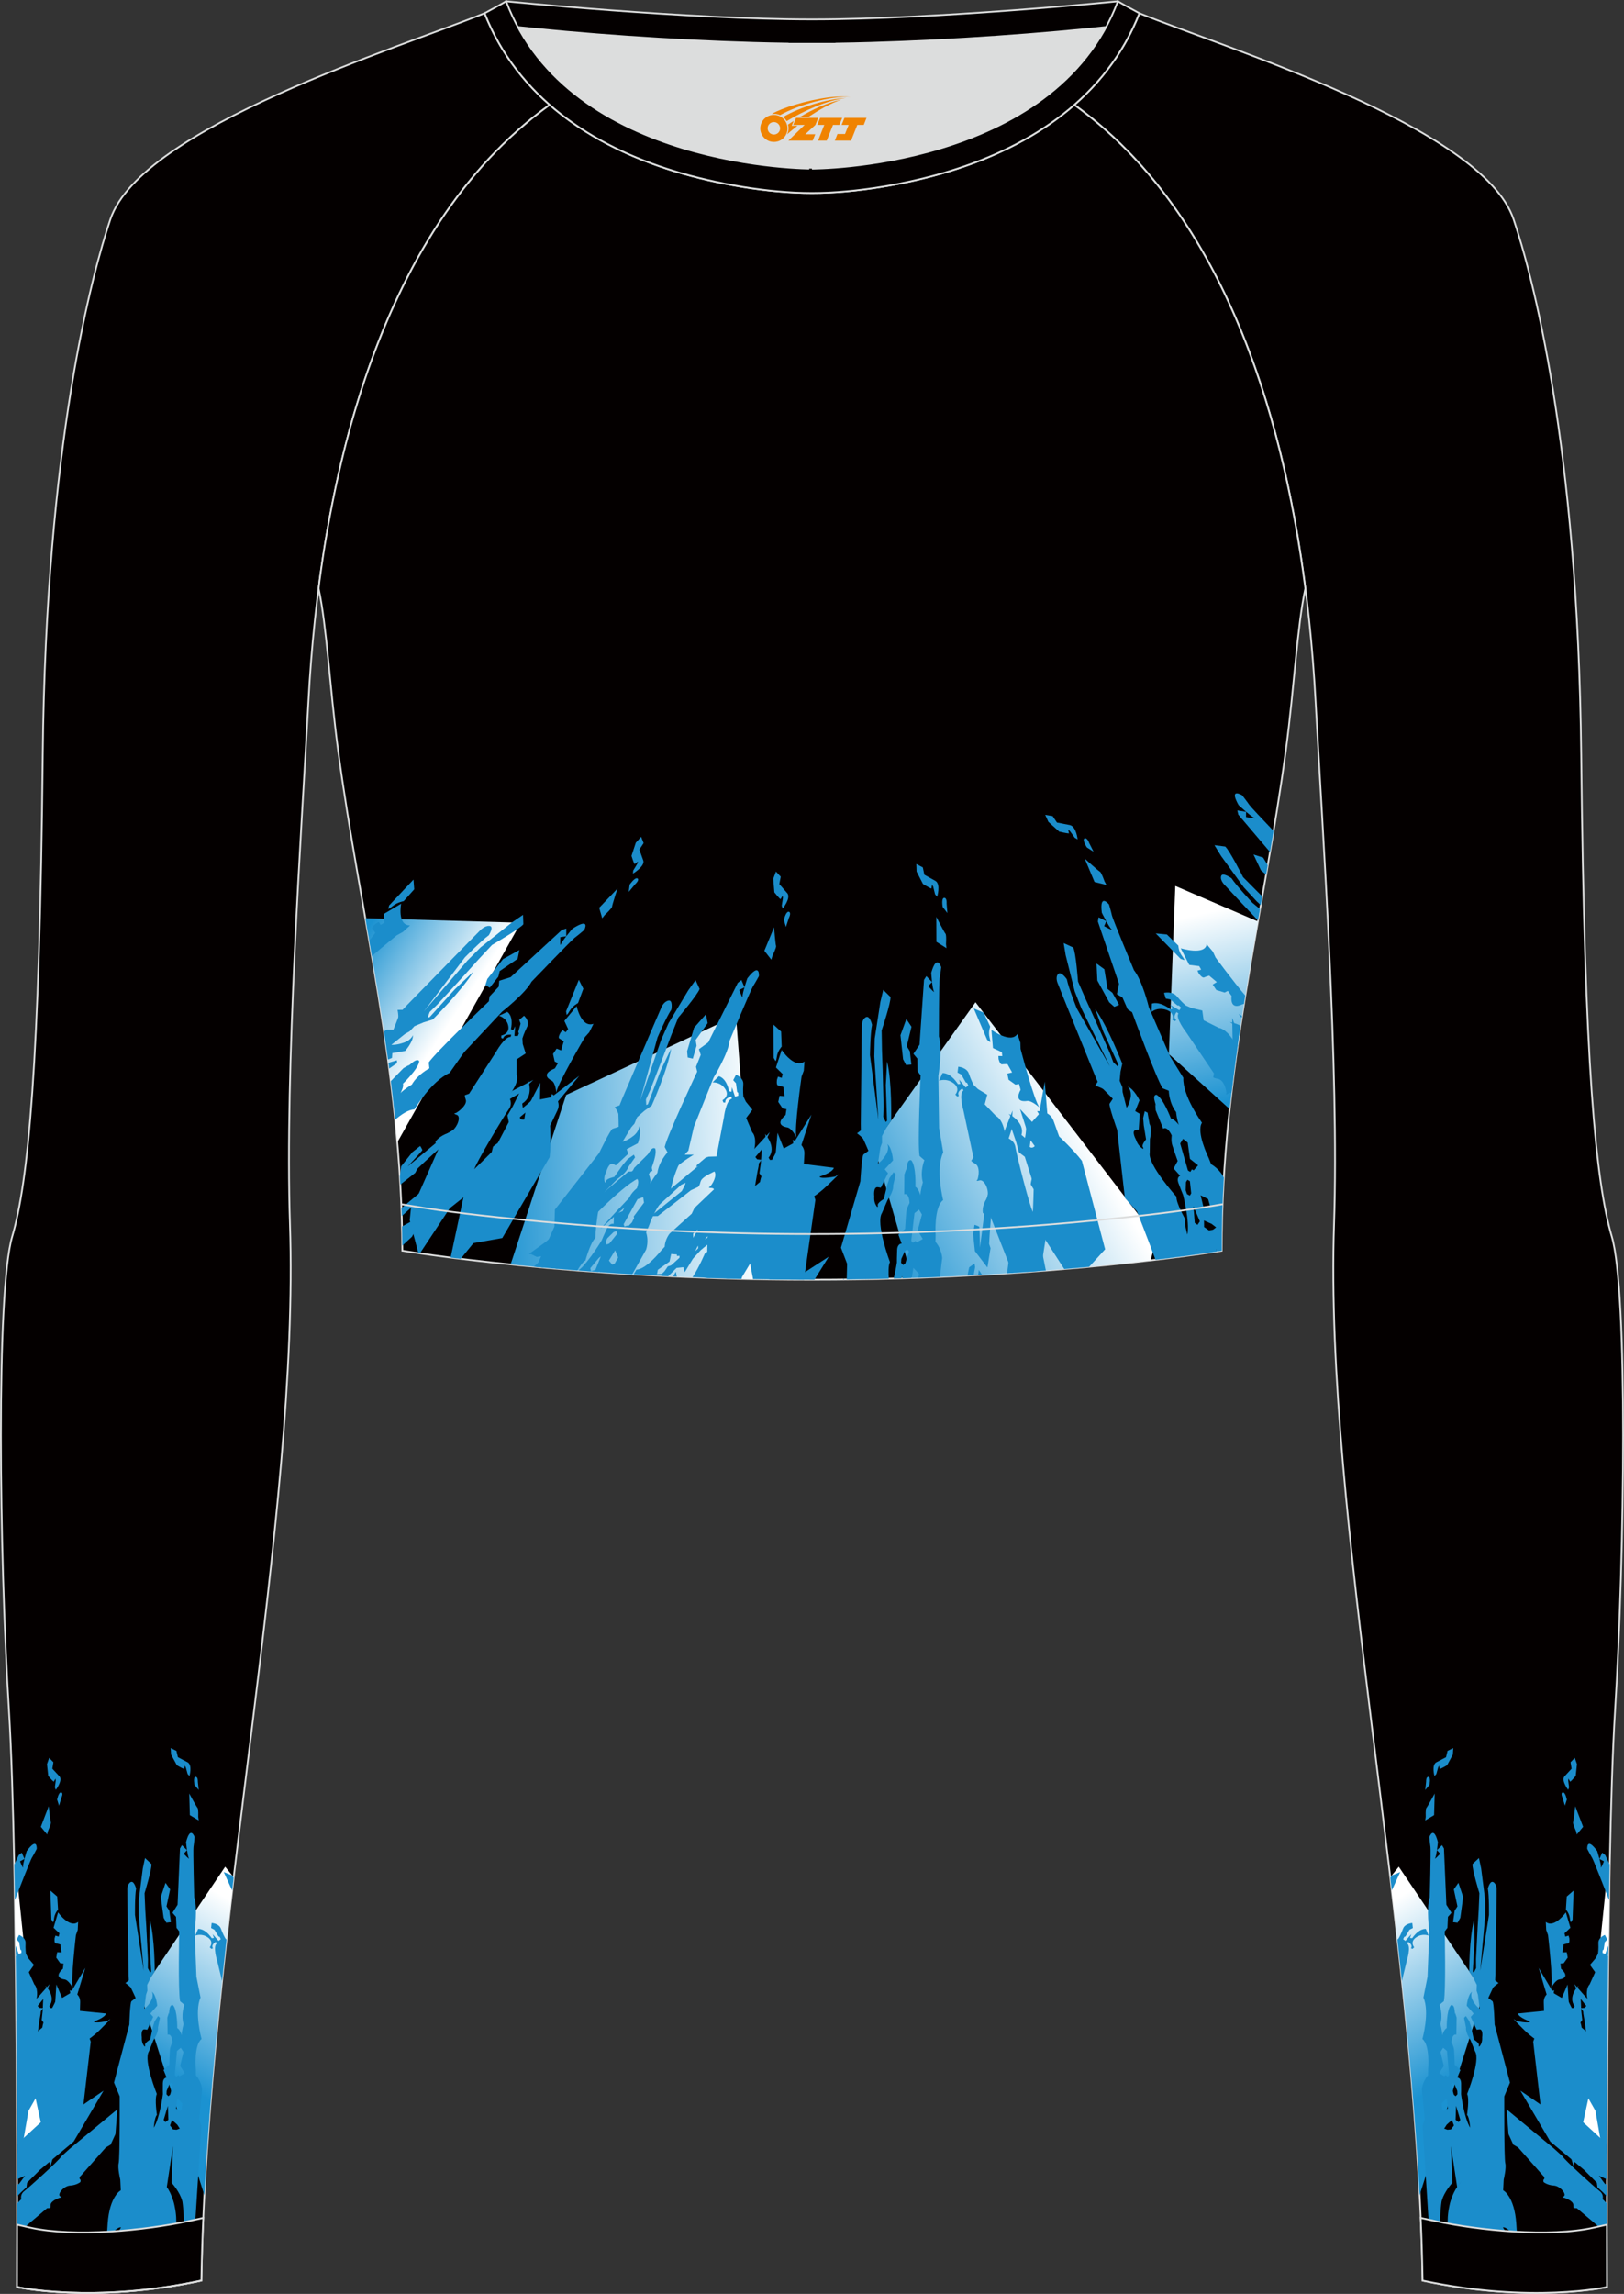 <?xml version="1.0" encoding="utf-8"?>
<!-- Generator: Adobe Illustrator 24.0.1, SVG Export Plug-In . SVG Version: 6.00 Build 0)  -->
<svg xmlns="http://www.w3.org/2000/svg" xmlns:xlink="http://www.w3.org/1999/xlink" version="1.1" id="图层_1" x="0px" y="0px" width="367.03px" height="518.23px" viewBox="0 0 367.03 518.23" enable-background="new 0 0 367.03 518.23" xml:space="preserve">
<rect x="0" y="0" width="367.03" height="518.23" fill="#333333" stroke="none"/>
<g>
	<path fill-rule="evenodd" clip-rule="evenodd" fill="#DCDDDD" d="M113.76,2.85c0,0,45.04,4.28,69.79,4.28s70.34-3.09,70.34-3.09   S241.33,40.8,183.46,40.8C125.59,40.79,113.76,2.85,113.76,2.85z"/>
	
		<path fill-rule="evenodd" clip-rule="evenodd" fill="#040000" stroke="#DCDDDD" stroke-width="0.4" stroke-miterlimit="22.926" d="   M258.74,5.16l-5.47,0.6c-18.61,2.04-37.83,3.37-56.53,3.92c-2.57,0.08-5.14,0.13-7.72,0.17v0.04h-11V9.85   c-2.57-0.04-5.14-0.09-7.72-0.17c-18.7-0.55-37.91-1.88-56.53-3.92l-5.47-0.6l6.07-4.87c0,0,40.87,4.09,69.14,4.09   s69.11-4.09,69.11-4.09L258.74,5.16z"/>
	
		<path fill-rule="evenodd" clip-rule="evenodd" fill="#040000" stroke="#DCDDDD" stroke-width="0.4" stroke-miterlimit="22.926" d="   M342.07,49.53c4.19,12.38,14.56,50.77,15.29,121.02s3.28,96.45,6.92,108.83c3.64,12.37,2.91,71.7,0.73,107.01   c-2.18,35.3-1.82,130.3-1.82,130.3s-17.11,3.82-41.67-1.46c-1.26-78.2-22.24-172.66-20.02-238.76c1.17-34.86-2.6-88.69-4.18-118.11   c-2.53-47.15-14.73-105.86-54.5-134.67v-0.01c6.29-5.51,11.4-12.33,14.69-20.69C276.77,10.8,335.02,28.67,342.07,49.53z"/>
	<g>
		
			<linearGradient id="SVGID_1_" gradientUnits="userSpaceOnUse" x1="-1868.025" y1="2257.524" x2="-1792.969" y2="2252.276" gradientTransform="matrix(-1 0 0 1 -1428.265 -1796)">
			<stop offset="0" style="stop-color:#1B92D1"/>
			<stop offset="1" style="stop-color:#FFFFFF"/>
		</linearGradient>
		<path fill-rule="evenodd" clip-rule="evenodd" fill="url(#SVGID_1_)" d="M363.17,486.75l-5.85-5.75l5.7-55.43l0.69,0.35    C363.35,446.41,363.22,469.15,363.17,486.75z"/>
		
			<linearGradient id="SVGID_2_" gradientUnits="userSpaceOnUse" x1="-1754.919" y1="-849.205" x2="-1734.455" y2="-812.826" gradientTransform="matrix(-1 0 0 -1 -1428.265 -378.672)">
			<stop offset="0" style="stop-color:#1B92D1"/>
			<stop offset="1" style="stop-color:#FFFFFF"/>
		</linearGradient>
		<path fill-rule="evenodd" clip-rule="evenodd" fill="url(#SVGID_2_)" d="M320.83,495.94c-1.21-23.24-3.76-47.54-6.64-71.82    l1.94-2.4l19.22,28.5L320.83,495.94z"/>
		<g>
			<path fill-rule="evenodd" clip-rule="evenodd" fill="#1B8DCB" d="M363.36,453.26c-0.06-0.11-0.09-0.17-0.09-0.17h0.09V453.26z"/>
			<path fill-rule="evenodd" clip-rule="evenodd" fill="#1B8DCB" d="M357.25,453.67c1.46,1.5,1.42,4.51,1.43,4.51l4.61,4.84     l0.05-6.44l-3.16-3.17L357.25,453.67L357.25,453.67z M363.19,467.79l0.07,0.07c-0.02,3.43-0.04,6.78-0.05,10.02l-0.86-2.29     c0,0-7.89-8.91-8.67-9.47s-1.88-2.52-1.88-2.52l-1.28-1.57c0,0-2.33,0.27-6.11-3.49s-1.71-1.97-1.71-1.97s2.85,0.65,3.13,0.12     c0,0-2.54-0.84-2.78-1.81l12.52-1.25c0,0,1.66,2.28,1.91,4.6s-0.02-0.18-0.02-0.18l5.82,5.02l-0.03,4.75L363.19,467.79z"/>
			<polygon fill-rule="evenodd" clip-rule="evenodd" fill="#1B8DCB" points="363.16,492.55 363.03,492.29 361.37,491.53      362.69,493.34 363.16,493.55 363.16,496.2 362.29,495.3 361.04,494.15 360.89,493.1 357.96,490.17 350.37,483.81 343.61,472.31      349.33,476.23 353.92,475.89 363.18,484.38    "/>
			<path fill-rule="evenodd" clip-rule="evenodd" fill="#1B8DCB" d="M363.16,497.77h-0.01v6.85c-0.34-0.29-0.57-0.51-0.57-0.51     l-6.19-5.24l-0.63-0.05c0,0-0.18,0.16-0.18-0.7c0-0.86-1.68-1.48-1.68-1.48l-0.48-0.17c0,0-0.62,0.12,0.03-0.31     s-0.78-2.31-2.28-2.41c-1.5-0.09-2.32-0.8-2.32-0.8l-0.06-0.47c0.6-0.42-0.07-0.98-0.07-0.98l-5.61-6.35l-1.09-0.64l-1.09-2.38     l-0.43-5.6l10.67,8.83l2.04,1.84c0.09,0.54,7.34,7.05,8.33,7.81c1,0.76,0.66,1.81,0.66,1.81l0.84,0.85L363.16,497.77     L363.16,497.77z"/>
		</g>
		<g>
			<polygon fill-rule="evenodd" clip-rule="evenodd" fill="#1B8DCB" points="314.55,427.08 314.21,424.24 314.46,423.73      316.45,422.93    "/>
			<path fill-rule="evenodd" clip-rule="evenodd" fill="#1B8DCB" d="M319.31,435.57l-0.76,0.39l-0.9,1.5l-0.3,0.13l-0.23,0.51     l0.51,0.38l1.33-1.52l-0.29,0.85l0.49,0.06c1.64-2.35,3.09-2.09,3.09-2.09l0.64,1.52c0,0-1.39-0.63-2.86,0.4     s-0.42,2.21-0.42,2.21l-0.35,0.36l-0.34-0.09c0,0-0.11,0.28,0.08-0.32s-0.74-1.17-0.74-1.17l-0.24,0.38     c0.96,0.64-0.08,3.88-0.08,3.88l-1.1,4.56c-0.33-3.11-0.67-6.22-1.02-9.34l0.25-0.22c0,0,0.57-0.97,1.01-2.2     c0.44-1.24,2.11-1.31,2.11-1.31L319.31,435.57z"/>
			<path fill-rule="evenodd" clip-rule="evenodd" fill="#1B8DCB" d="M322.11,411.26l0.11-0.78c0,0-0.08-1.81,0.15-2.04     c0.23-0.23,1.88-3.26,1.88-3.26l-0.14,4.89L322.11,411.26z"/>
			<path fill-rule="evenodd" clip-rule="evenodd" fill="#1B8DCB" d="M323.06,403.22c0,0,0.36-1.64-0.2-1.8     c-0.62-0.07-0.55,1.08-0.55,1.08l-0.2,1.88L323.06,403.22z"/>
			<path fill-rule="evenodd" clip-rule="evenodd" fill="#1B8DCB" d="M324.2,401.24l0.42-0.47l0.26-0.94l0.15-0.54l0.22-0.41     l0.11,0.78c0.4-0.11,1.68-0.86,1.68-0.86l1.31-2.41l0.09-1.47l-1.29,0.63l-0.34,1.43l-2.26,1.19     C323.52,398.87,324.2,401.24,324.2,401.24z"/>
		</g>
		<path fill-rule="evenodd" clip-rule="evenodd" fill="#1B8DCB" d="M325.65,505.26c0.01-0.1-0.15-3.08-0.16-3.98    c0.01-0.65,0.04-1.36,0.09-1.95c0.09-0.97,0.18-1.81,0.22-1.97c0.51-2.14,2.44-4.24,2.44-4.24l-0.31-8.25l1.39,9.21    c0,0,1.94-2.64,0.14-0.2c-0.8,1.09-1.31,2.36-1.64,3.43c-0.17,0.55-0.31,1.28-0.43,1.94c-0.07,0.43-0.14,1.04-0.18,1.57    c-0.02,0.26-0.03,0.64-0.03,0.98c0,0.18,0.03,0.58,0.06,0.99c0.05,0.6,0.36,2.93,0.36,2.93l13.22,1.13    c0.61-1.12-1.16-3.64-1.16-3.64c0.74-0.34,2.99,2.22,2.99,2.22s0.47,3.15,0.04-3.08s-2.97-7.53-2.97-7.53l0.12-2.4    c0,0,0.64-2.65,0.36-3.72s-0.23-15.1-0.23-15.1l1.29-3.12l-3.47-13.11c0,0-0.14-5.01-0.48-5.26c-0.34-0.24-0.95-0.74-0.95-0.74    s0.88-1.92,1.07-2.28c0.2-0.36,1.25-1.09,1.25-1.09l-0.77-0.6l0.05-1.27l0.26-16.31l0.03-2.84c0,0,0.09-1.24-0.71-1.76    c-0.8-0.51-1.28,1.44-1.28,1.44c0.31,1.65,0.25,5.97,0.25,5.97l-1.97,12.58l1.12-12.36l0.01-3.51l-0.92-7.23l-0.5-2.35l-1.45,1.35    c-0.16,1.01,1.55,6.6,1.55,6.6l-0.16,3.76l-0.24,3.9l-0.37,7.23l0.02,2.03l-0.51,1l-0.24-0.24l0.42-6.98l-0.12-4.66    c-1.1,3.9-1.1,11.62-1.1,11.62l0.9,1.4l0.81,1.64l-0.04,1.34l0.3,0.9l0.4,3.15c0,0-0.71-0.38-1.48-1.69    c-0.78-1.31-0.25-2.17-0.25-2.17c-1,0.77-1.2,3.18-1.2,3.18l1.57,1.79l-0.66,0.74l1.33,2.89l0.62-0.08    c0.92-0.06,0.62,1.81,0.62,1.81s0.11,0.95-0.37,1.72c-0.48,0.78-0.37,0.05-0.37,0.05c0.17-0.49-1.15-1.29-1.15-1.29l-0.59-2.76    l-0.41-1.35l-0.78-1.19l-0.42,0.41l0.45,2.22c-0.16,1.09,1.01,2.81,1.01,2.81l1.04,2.58c1.25,2.02-1.8,9.59-1.8,9.59    c0.54,1.14-0.03,4.74-0.03,4.74c0.51,0.36,0.72,2.88,0.72,2.88c-1.42-2.33-2.06-7.58-2.06-7.58s0.04-1.22,0.01-2.48    c-0.03-1.27-0.85-1.27-0.85-1.27l0.69-1.71l-1.29-1.18c0,0-0.06-2.29-0.13-3.21c-0.06-0.92-0.6-1.87-0.6-1.87    c0.18-2.17,1.1-1.7,1.1-1.7l0.07-3.87l-0.36-1.13c0,0,0.03,1.02-0.1-0.51c-0.14-1.52-0.84-1.16-0.84-1.16    c-1.01,1.14-0.94,5.17-0.94,5.17c-0.6,0.25-1.03,1.62-1.03,1.62c0.06-0.82-0.41-2.53-0.41-2.53c0.66-2.14-0.18-4.36-0.18-4.36    l0.97-0.8c0.49-2.26,0.2-15.79,0.2-15.79l0.61-0.8l0.11-2.47l0.8-0.92l-1.15-1.82l-0.55-12.72l-0.44-0.75l-1.15,1.14l0.75,0.81    c0,0-1.47,1.55-1.14,0.98c0.33-0.58,0.61-3.61,0.61-3.61c-0.99-3.88-1.93-1.14-1.93-1.14s0.13,1.53,0.25,2.24    s-0.16,11.34-0.16,11.34c-0.83,2.39-0.1,7.74-0.1,7.74l-0.4,10.23l-0.93,4.71c1.47,3.3-0.23,9.36-0.23,9.36    c1.8,1.43,1.29,6.91,1.29,6.91l-0.01,1.3c-1.28,1.44-1.4,3.16-1.4,3.16l0.65,6.76l-0.5,1.44l1.59,24.82L325.65,505.26    L325.65,505.26z M328.56,473.21l-0.64-2.33l0.35-0.4l0.45,0.36l0.64,1.52l0.03,0.77l-0.42,0.44L328.56,473.21L328.56,473.21z     M328.97,478.89l0.11-3.15l0.95,3.17l-0.37,0.51L328.97,478.89L328.97,478.89z M327.25,476.34l-0.94,0.54l-0.36-0.38l-0.13-1.31    l1.13-1.12L327.25,476.34L327.25,476.34z M328.59,480.17l-0.66,0.89l-0.79,0.08l-0.75-0.26l0.58-0.89l1.17-1.05L328.59,480.17    L328.59,480.17z M326.31,466.73l-0.75-3.16l0.6-0.94l0.86,0.72l0.5,5.43l-0.33,0.39l-0.49-0.39l-0.26,0.28l-1.17-0.69    L326.31,466.73z"/>
		<polygon fill-rule="evenodd" clip-rule="evenodd" fill="#1B8DCB" points="328.57,426.84 329.39,430.67 328.76,431.65     328.39,434.24 329.42,434.37 330.04,433.26 330.68,428.55 329.61,425.35   "/>
		<path fill-rule="evenodd" clip-rule="evenodd" fill="#1B8DCB" d="M353.58,436.76l0.19,0.75l0.72-0.23l0.18,0.57    c0,0,0.16,1.11-0.26,1.18c-0.43,0.06-1.03,0.25-1.03,0.25l-0.26,1.8l0.97-0.04l0.22,1.21l-0.91,1.27l-0.73,0.09l0.13,1.15    c2.39,2.16-0.35,2.42-0.35,2.42c-0.96,0.11-1.89,1.93-1.89,1.93c0.54-1.41-0.7-11.95-0.7-11.95l-0.41-1.16l-0.09-1.81    c1.9,1.55,4.53-2.15,4.53-2.15l1.03,3.47L353.58,436.76z"/>
		<path fill-rule="evenodd" clip-rule="evenodd" fill="#1B8DCB" d="M355.41,433.66l-0.36,0.58c0,0-0.14,0.19-0.26-0.9    c-0.13-1.09-0.89-1.95-0.89-1.95l0.19-2.94l1.55-1.34L355.41,433.66z"/>
		<path fill-rule="evenodd" clip-rule="evenodd" fill="#1B8DCB" d="M354.63,453.79l0.63,0.47l0.62-1.04    c-1.62-2.13,0.84-4.62,0.84-4.62c-0.55,1.34,0.51,2.42,0.51,2.42l0.15,3.34l0.22,1.97l-0.77,1.12l0.32,4.83l1.92,11.34    l-3.44,15.81l-2.21-7.69l-4.85-2.76l-2.06-17.73c0.9-2.77,2.48-5.74,2.48-5.74l-0.09-3.17c-0.09-2.18,2.35-2.72,2.35-2.72    l-0.12,0.66l1.85,1.08l1.3-3.05L354.63,453.79L354.63,453.79z M354.99,458.65l0.28-2.66l-0.7-1.31l-0.56,2.12L354.99,458.65z"/>
		<path fill-rule="evenodd" clip-rule="evenodd" fill="#1B8DCB" d="M363.25,438.17l-0.56,0.59l-0.26,1.68l-0.23,0.21l-0.02,0.55    l0.63,0.21l0.65-1.83l0.03,0.49l-0.02,1.43l-0.06,0.34l0.06,0.02c-0.18,15.65-0.27,31.5-0.3,44.56l-0.75,0.96l-2.77-15.82    l-0.4-3.17c0.38-0.6-1.05-11.84-1.37-13.25s0.94-2.21,0.94-2.21l-0.08-1.4c-0.41-2.48,0.52-3.21,0.52-3.21l1.25-2.77l-1.17-1.65    l1.31-1.54l0.51-1c0,0,0.15-1.08,0.08-2.37s1.47-1.86,1.47-1.86L363.25,438.17z"/>
		<path fill-rule="evenodd" clip-rule="evenodd" fill="#1B8DCB" d="M356.37,414.42l-0.2-0.77c0,0-0.77-1.69-0.65-1.97    c0.13-0.28,0.49-3.63,0.49-3.63l1.78,4.65L356.37,414.42z"/>
		<path fill-rule="evenodd" clip-rule="evenodd" fill="#1B8DCB" d="M354.11,406.56c0,0-0.3-1.65-0.89-1.64    c-0.61,0.12-0.09,1.18-0.09,1.18l0.55,1.83L354.11,406.56z"/>
		<path fill-rule="evenodd" clip-rule="evenodd" fill="#1B8DCB" d="M354.41,404.35l0.21-0.56l-0.13-0.96l-0.07-0.56l0.05-0.45    l0.41,0.7c0.33-0.23,1.24-1.32,1.24-1.32l0.28-2.66l-0.49-1.41l-0.96,0.99l0.24,1.45l-1.65,1.79    C352.85,402.32,354.41,404.35,354.41,404.35z"/>
		<g>
			<path fill-rule="evenodd" clip-rule="evenodd" fill="#1B8DCB" d="M363.22,476.36c-2.91-5.49-5.68-12.36-5.68-12.36l0.19-1.06     c-0.24-0.59-1.72-2.58-1.72-2.58c-1.08-0.8,0.44-2.11,0.44-2.11c1.02-2.23,0.55-2.38,0.55-2.38c-1.6-1.26-2.73-4.27-2.73-4.27     c-0.42,2.07,1.1,3.97,1.1,3.97c-0.31,1.07-1.26,0.37-1.26,0.37l-1.1-1.62l-1.19-2.87l-4.08-6.89l2.6,8.67     c2.28,3.21,2,4.35,2,4.35l-1.42-0.7l-1.56,0.23l-0.54-0.12l2.7,3.91l6.54,11.53l5.13,9.02L363.22,476.36z"/>
			<polygon fill-rule="evenodd" clip-rule="evenodd" fill="#1B8DCB" points="363.25,468.54 363.02,467.95 363.25,468.38    "/>
			<path fill-rule="evenodd" clip-rule="evenodd" fill="#1B8DCB" d="M363.31,458.69l-1.78-2.21c0.59,0.82,1.19,1.73,1.78,2.7V458.69     z"/>
			<polygon fill-rule="evenodd" clip-rule="evenodd" fill="#1B8DCB" points="359.22,454.08 356.54,450.69 356.67,450.22      355.78,448.21 358.76,451.58    "/>
			<path fill-rule="evenodd" clip-rule="evenodd" fill="#1B8DCB" d="M363.79,421.22l-0.98-2.1l-0.7-0.58l-0.63,1.42l1.02,0.54     c0,0-0.76,1.91-0.68,1.27c0.08-0.64-0.84-3.58-0.84-3.58c-2.45-3.37-2.26-0.5-2.26-0.5s0.72,1.4,1.11,2.03     c0.31,0.5,2.78,6.83,3.83,9.53C363.7,426.54,363.75,423.86,363.79,421.22z"/>
		</g>
	</g>
	
		<path fill-rule="evenodd" clip-rule="evenodd" fill="#040000" stroke="#DCDDDD" stroke-width="0.4" stroke-miterlimit="22.926" d="   M24.95,49.53C20.77,61.9,10.39,100.3,9.66,170.55C8.94,240.79,6.39,267,2.75,279.37s-2.91,71.7-0.73,107.01   c2.18,35.3,1.82,130.3,1.82,130.3s17.11,3.82,41.67-1.46c1.26-78.2,22.24-172.66,20.02-238.76c-1.17-34.86,2.6-88.69,4.18-118.11   c2.53-47.15,14.73-105.86,54.5-134.67v-0.01c-6.29-5.51-11.39-12.33-14.69-20.69C90.26,10.8,32.01,28.67,24.95,49.53z"/>
	
		<linearGradient id="SVGID_3_" gradientUnits="userSpaceOnUse" x1="-72.746" y1="2257.524" x2="2.311" y2="2252.276" gradientTransform="matrix(1 0 0 1 0 -1796)">
		<stop offset="0" style="stop-color:#1B92D1"/>
		<stop offset="1" style="stop-color:#FFFFFF"/>
	</linearGradient>
	<path fill-rule="evenodd" clip-rule="evenodd" fill="url(#SVGID_3_)" d="M3.31,425.92L4,425.57L9.7,481l-5.85,5.75   C3.8,469.15,3.67,446.41,3.31,425.92z"/>
	
		<linearGradient id="SVGID_4_" gradientUnits="userSpaceOnUse" x1="40.361" y1="-849.205" x2="60.825" y2="-812.826" gradientTransform="matrix(1 0 0 -1 0 -378.672)">
		<stop offset="0" style="stop-color:#1B92D1"/>
		<stop offset="1" style="stop-color:#FFFFFF"/>
	</linearGradient>
	<path fill-rule="evenodd" clip-rule="evenodd" fill="url(#SVGID_4_)" d="M31.67,450.22l19.22-28.5l1.94,2.4   c-2.88,24.28-5.43,48.58-6.64,71.82L31.67,450.22z"/>
	<g>
		<path fill-rule="evenodd" clip-rule="evenodd" fill="#1B8DCB" d="M3.66,453.09h0.09c0,0-0.03,0.06-0.09,0.17V453.09z"/>
		<path fill-rule="evenodd" clip-rule="evenodd" fill="#1B8DCB" d="M9.77,453.67l-2.93-0.26l-3.16,3.17l0.05,6.44l4.61-4.84    C8.35,458.18,8.31,455.17,9.77,453.67L9.77,453.67z M3.77,467.82l-0.03-4.75l5.82-5.02c0,0-0.27,2.5-0.02,0.18s1.91-4.6,1.91-4.6    l12.52,1.25c-0.24,0.97-2.78,1.81-2.78,1.81c0.28,0.53,3.13-0.12,3.13-0.12s2.07-1.79-1.71,1.97s-6.11,3.49-6.11,3.49l-1.28,1.57    c0,0-1.1,1.96-1.88,2.52s-8.67,9.47-8.67,9.47l-0.86,2.29c-0.01-3.24-0.03-6.59-0.05-10.02l0.07-0.07L3.77,467.82z"/>
		<polygon fill-rule="evenodd" clip-rule="evenodd" fill="#1B8DCB" points="3.84,484.38 13.1,475.89 17.69,476.23 23.41,472.31     16.65,483.81 9.06,490.17 6.13,493.1 5.98,494.15 4.73,495.3 3.86,496.2 3.86,493.55 4.33,493.34 5.65,491.53 3.99,492.29     3.86,492.55   "/>
		<path fill-rule="evenodd" clip-rule="evenodd" fill="#1B8DCB" d="M3.86,497.77l0.12-0.1l0.84-0.85c0,0-0.34-1.05,0.66-1.81    c0.99-0.76,8.24-7.27,8.33-7.81l2.04-1.84l10.67-8.83l-0.43,5.6L25,484.51l-1.09,0.64l-5.61,6.35c0,0-0.67,0.56-0.07,0.98    l-0.06,0.47c0,0-0.82,0.71-2.32,0.8c-1.5,0.1-2.93,1.98-2.28,2.41c0.65,0.43,0.03,0.31,0.03,0.31l-0.48,0.17    c0,0-1.68,0.62-1.68,1.48c0,0.86-0.18,0.7-0.18,0.7l-0.63,0.05l-6.19,5.24c0,0-0.23,0.22-0.57,0.51v-6.85L3.86,497.77L3.86,497.77    z"/>
	</g>
	<g>
		<polygon fill-rule="evenodd" clip-rule="evenodd" fill="#1B8DCB" points="50.57,422.93 52.56,423.73 52.81,424.24 52.47,427.08       "/>
		<path fill-rule="evenodd" clip-rule="evenodd" fill="#1B8DCB" d="M47.83,434.44c0,0,1.67,0.07,2.11,1.31    c0.44,1.23,1.01,2.2,1.01,2.2l0.25,0.22c-0.35,3.12-0.69,6.23-1.02,9.34l-1.1-4.56c0,0-1.04-3.24-0.08-3.88l-0.24-0.38    c0,0-0.93,0.57-0.74,1.17s0.08,0.32,0.08,0.32l-0.34,0.09l-0.35-0.36c0,0,1.05-1.18-0.42-2.21c-1.47-1.03-2.86-0.4-2.86-0.4    l0.64-1.52c0,0,1.45-0.26,3.09,2.09l0.49-0.06l-0.29-0.85l1.33,1.52l0.51-0.38l-0.23-0.51l-0.3-0.13l-0.9-1.5l-0.76-0.39    L47.83,434.44z"/>
		<path fill-rule="evenodd" clip-rule="evenodd" fill="#1B8DCB" d="M42.91,410.07l-0.14-4.89c0,0,1.65,3.03,1.88,3.26    s0.15,2.04,0.15,2.04l0.11,0.78L42.91,410.07z"/>
		<path fill-rule="evenodd" clip-rule="evenodd" fill="#1B8DCB" d="M44.91,404.38l-0.2-1.88c0,0,0.07-1.15-0.55-1.08    c-0.56,0.16-0.2,1.8-0.2,1.8L44.91,404.38z"/>
		<path fill-rule="evenodd" clip-rule="evenodd" fill="#1B8DCB" d="M42.47,398.17l-2.26-1.19l-0.34-1.43l-1.29-0.63l0.09,1.47    l1.31,2.41c0,0,1.28,0.75,1.68,0.86l0.11-0.78l0.22,0.41l0.15,0.54l0.26,0.94l0.42,0.47C42.82,401.24,43.5,398.87,42.47,398.17z"/>
	</g>
	<path fill-rule="evenodd" clip-rule="evenodd" fill="#1B8DCB" d="M41.37,505.26l2.56-0.23l1.59-24.82l-0.5-1.44l0.65-6.76   c0,0-0.12-1.72-1.4-3.16l-0.01-1.3c0,0-0.51-5.48,1.29-6.91c0,0-1.7-6.06-0.23-9.36l-0.93-4.71l-0.4-10.23c0,0,0.73-5.35-0.1-7.74   c0,0-0.28-10.63-0.16-11.34s0.25-2.24,0.25-2.24s-0.94-2.74-1.93,1.14c0,0,0.28,3.03,0.61,3.61c0.33,0.57-1.14-0.98-1.14-0.98   l0.75-0.81l-1.15-1.14l-0.44,0.75l-0.55,12.72l-1.15,1.82l0.8,0.92l0.11,2.47l0.61,0.8c0,0-0.29,13.53,0.2,15.79l0.97,0.8   c0,0-0.84,2.22-0.18,4.36c0,0-0.47,1.71-0.41,2.53c0,0-0.43-1.37-1.03-1.62c0,0,0.07-4.03-0.94-5.17c0,0-0.7-0.36-0.84,1.16   c-0.13,1.53-0.1,0.51-0.1,0.51l-0.36,1.13l0.07,3.87c0,0,0.92-0.47,1.1,1.7c0,0-0.54,0.95-0.6,1.87c-0.07,0.92-0.13,3.21-0.13,3.21   l-1.29,1.18l0.69,1.71c0,0-0.82,0-0.85,1.27c-0.03,1.26,0.01,2.48,0.01,2.48s-0.64,5.25-2.06,7.58c0,0,0.21-2.52,0.72-2.88   c0,0-0.57-3.6-0.03-4.74c0,0-3.05-7.57-1.8-9.59l1.04-2.58c0,0,1.17-1.72,1.01-2.81l0.45-2.22l-0.42-0.41l-0.78,1.19l-0.41,1.35   l-0.59,2.76c0,0-1.32,0.8-1.15,1.29c0,0,0.11,0.73-0.37-0.05c-0.48-0.77-0.37-1.72-0.37-1.72s-0.3-1.87,0.62-1.81l0.62,0.08   l1.33-2.89l-0.66-0.74l1.57-1.79c0,0-0.2-2.41-1.2-3.18c0,0,0.53,0.86-0.25,2.17c-0.77,1.31-1.48,1.69-1.48,1.69l0.4-3.15l0.3-0.9   l-0.04-1.34l0.81-1.64l0.9-1.4c0,0,0-7.72-1.1-11.62l-0.12,4.66l0.42,6.98l-0.24,0.24l-0.51-1l0.02-2.03l-0.37-7.23l-0.24-3.9   l-0.16-3.76c0,0,1.71-5.59,1.55-6.6l-1.45-1.35l-0.5,2.35l-0.92,7.23l0.01,3.51l1.12,12.36l-1.97-12.58c0,0-0.06-4.32,0.25-5.97   c0,0-0.48-1.95-1.28-1.44c-0.8,0.52-0.71,1.76-0.71,1.76l0.03,2.84l0.26,16.31l0.05,1.27l-0.77,0.6c0,0,1.05,0.73,1.25,1.09   c0.19,0.36,1.07,2.28,1.07,2.28s-0.61,0.5-0.95,0.74c-0.34,0.25-0.48,5.26-0.48,5.26l-3.47,13.11l1.29,3.12   c0,0,0.05,14.03-0.23,15.1c-0.28,1.07,0.36,3.72,0.36,3.72l0.12,2.4c0,0-2.54,1.3-2.97,7.53s0.04,3.08,0.04,3.08   s2.25-2.56,2.99-2.22c0,0-1.77,2.52-1.16,3.64l13.22-1.13c0,0,0.31-2.33,0.36-2.93c0.03-0.41,0.06-0.81,0.06-0.99   c0-0.34-0.01-0.72-0.03-0.98c-0.04-0.53-0.11-1.14-0.18-1.57c-0.12-0.66-0.26-1.39-0.43-1.94c-0.33-1.07-0.84-2.34-1.64-3.43   c-1.8-2.44,0.14,0.2,0.14,0.2l1.39-9.21l-0.31,8.25c0,0,1.93,2.1,2.44,4.24c0.04,0.16,0.13,1,0.22,1.97   c0.05,0.59,0.08,1.3,0.09,1.95C41.52,502.18,41.36,505.16,41.37,505.26L41.37,505.26z M38.46,473.21l-0.41,0.36l-0.42-0.44   l0.03-0.77l0.64-1.52l0.45-0.36l0.35,0.4L38.46,473.21L38.46,473.21z M38.05,478.89l-0.69,0.53l-0.37-0.51l0.95-3.17L38.05,478.89   L38.05,478.89z M39.77,476.34l0.3-2.27l1.13,1.12l-0.13,1.31l-0.36,0.38L39.77,476.34L39.77,476.34z M38.43,480.17l0.45-1.23   l1.17,1.05l0.58,0.89l-0.75,0.26l-0.79-0.08L38.43,480.17L38.43,480.17z M41.75,468.37l-1.17,0.69l-0.26-0.28l-0.49,0.39   l-0.33-0.39l0.5-5.43l0.86-0.72l0.6,0.94l-0.75,3.16L41.75,468.37z"/>
	<polygon fill-rule="evenodd" clip-rule="evenodd" fill="#1B8DCB" points="37.41,425.35 36.34,428.55 36.98,433.26 37.6,434.37    38.63,434.24 38.26,431.65 37.63,430.67 38.45,426.84  "/>
	<path fill-rule="evenodd" clip-rule="evenodd" fill="#1B8DCB" d="M12.1,435.51l1.03-3.47c0,0,2.63,3.7,4.53,2.15L17.57,436   l-0.41,1.16c0,0-1.24,10.54-0.7,11.95c0,0-0.93-1.82-1.89-1.93c0,0-2.74-0.26-0.35-2.42l0.13-1.15l-0.73-0.09l-0.91-1.27l0.22-1.21   l0.97,0.04l-0.26-1.8c0,0-0.6-0.19-1.03-0.25c-0.42-0.07-0.26-1.18-0.26-1.18l0.18-0.57l0.72,0.23l0.19-0.75L12.1,435.51z"/>
	<path fill-rule="evenodd" clip-rule="evenodd" fill="#1B8DCB" d="M11.38,427.11l1.55,1.34l0.19,2.94c0,0-0.76,0.86-0.89,1.95   c-0.12,1.09-0.26,0.9-0.26,0.9l-0.36-0.58L11.38,427.11z"/>
	<path fill-rule="evenodd" clip-rule="evenodd" fill="#1B8DCB" d="M12.39,453.79l0.35-5.48l1.3,3.05l1.85-1.08l-0.12-0.66   c0,0,2.44,0.54,2.35,2.72l-0.09,3.17c0,0,1.58,2.97,2.48,5.74l-2.06,17.73l-4.85,2.76l-2.21,7.69l-3.44-15.81l1.92-11.34l0.32-4.83   l-0.77-1.12l0.22-1.97l0.15-3.34c0,0,1.06-1.08,0.51-2.42c0,0,2.46,2.49,0.84,4.62l0.62,1.04L12.39,453.79L12.39,453.79z    M13.01,456.8l-0.56-2.12l-0.7,1.31l0.28,2.66L13.01,456.8z"/>
	<path fill-rule="evenodd" clip-rule="evenodd" fill="#1B8DCB" d="M4.31,437.13c0,0,1.54,0.57,1.47,1.86   c-0.07,1.29,0.08,2.37,0.08,2.37l0.51,1l1.31,1.54l-1.17,1.65l1.25,2.77c0,0,0.93,0.73,0.52,3.21l-0.08,1.4c0,0,1.26,0.8,0.94,2.21   c-0.32,1.41-1.75,12.65-1.37,13.25l-0.4,3.17L4.6,487.38l-0.75-0.96c-0.03-13.06-0.12-28.91-0.3-44.56l0.06-0.02l-0.06-0.34   l-0.02-1.43l0.03-0.49l0.65,1.83l0.63-0.21l-0.02-0.55l-0.23-0.21l-0.26-1.68l-0.56-0.59L4.31,437.13z"/>
	<path fill-rule="evenodd" clip-rule="evenodd" fill="#1B8DCB" d="M9.23,412.7l1.78-4.65c0,0,0.36,3.35,0.49,3.63   c0.12,0.28-0.65,1.97-0.65,1.97l-0.2,0.77L9.23,412.7z"/>
	<path fill-rule="evenodd" clip-rule="evenodd" fill="#1B8DCB" d="M13.34,407.93l0.55-1.83c0,0,0.52-1.06-0.09-1.18   c-0.59-0.01-0.89,1.64-0.89,1.64L13.34,407.93z"/>
	<path fill-rule="evenodd" clip-rule="evenodd" fill="#1B8DCB" d="M13.48,401.36l-1.65-1.79l0.24-1.45l-0.96-0.99l-0.49,1.41   l0.28,2.66c0,0,0.91,1.09,1.24,1.32l0.41-0.7l0.05,0.45l-0.07,0.56l-0.13,0.96l0.21,0.56C12.61,404.35,14.17,402.32,13.48,401.36z"/>
	<g>
		<path fill-rule="evenodd" clip-rule="evenodd" fill="#1B8DCB" d="M3.83,481.45l5.13-9.02l6.54-11.53l2.7-3.91l-0.54,0.12    l-1.56-0.23l-1.42,0.7c0,0-0.28-1.14,2-4.35l2.6-8.67l-4.08,6.89l-1.19,2.87l-1.1,1.62c0,0-0.95,0.7-1.26-0.37    c0,0,1.52-1.9,1.1-3.97c0,0-1.13,3.01-2.73,4.27c0,0-0.47,0.15,0.55,2.38c0,0,1.52,1.31,0.44,2.11c0,0-1.48,1.99-1.72,2.58    L9.48,464c0,0-2.77,6.87-5.68,12.36L3.83,481.45z"/>
		<polygon fill-rule="evenodd" clip-rule="evenodd" fill="#1B8DCB" points="3.77,468.38 4,467.95 3.77,468.54   "/>
		<path fill-rule="evenodd" clip-rule="evenodd" fill="#1B8DCB" d="M3.71,459.18c0.59-0.97,1.19-1.88,1.78-2.7l-1.78,2.21    L3.71,459.18z"/>
		<polygon fill-rule="evenodd" clip-rule="evenodd" fill="#1B8DCB" points="8.26,451.58 11.24,448.21 10.35,450.22 10.48,450.69     7.8,454.08   "/>
		<path fill-rule="evenodd" clip-rule="evenodd" fill="#1B8DCB" d="M3.36,429.25c1.05-2.7,3.52-9.03,3.83-9.53    c0.39-0.63,1.11-2.03,1.11-2.03s0.19-2.87-2.26,0.5c0,0-0.92,2.94-0.84,3.58c0.08,0.64-0.68-1.27-0.68-1.27l1.02-0.54l-0.63-1.42    l-0.7,0.58l-0.98,2.1C3.27,423.86,3.32,426.54,3.36,429.25z"/>
	</g>
	
		<path fill-rule="evenodd" clip-rule="evenodd" fill="#040000" stroke="#DCDDDD" stroke-width="0.4" stroke-miterlimit="22.926" d="   M72.01,132.93L72.01,132.93c1.86,8.67,2.5,22.24,4.37,36.34c4.92,36.95,14.4,72.23,14.55,113.28c0,0,38.98,6.55,92.58,6.55   s92.58-6.55,92.58-6.55c0-40.87,9.62-76.33,14.55-113.28c1.88-14.1,2.51-27.66,4.37-36.34c-5.31-41.2-19.32-85.35-52.11-109.17   l-0.1-0.07c-7.94,6.95-17.77,11.81-28.28,15.01c-9.35,2.85-21.14,4.92-31.01,4.91c-9.87,0.01-21.66-2.05-31.01-4.91   c-10.51-3.21-20.34-8.07-28.28-15.01l-0.09,0.07l0,0l-0.02,0.01c-0.57,0.41-1.13,0.83-1.69,1.26l-0.55,0.43   c-0.37,0.29-0.74,0.57-1.1,0.86c-0.22,0.18-0.44,0.36-0.67,0.54c-0.34,0.27-0.67,0.55-1,0.83l-0.63,0.53   c-0.36,0.31-0.71,0.62-1.07,0.93c-0.18,0.15-0.35,0.31-0.53,0.46c-0.52,0.46-1.03,0.93-1.53,1.4l-0.26,0.25   c-0.42,0.4-0.84,0.8-1.26,1.21l-0.53,0.52c-0.33,0.33-0.67,0.66-0.99,1l-0.52,0.53c-0.32,0.33-0.64,0.67-0.96,1.01l-0.54,0.58   c-0.33,0.36-0.66,0.73-0.99,1.09l-0.42,0.47c-0.46,0.51-0.91,1.03-1.35,1.56l-0.37,0.45c-0.34,0.4-0.67,0.8-1,1.21l-0.46,0.57   c-0.29,0.36-0.57,0.71-0.85,1.07l-0.51,0.65c-0.29,0.38-0.58,0.76-0.87,1.15l-0.39,0.51c-0.33,0.45-0.66,0.9-0.99,1.36l-0.3,0.41   c-0.4,0.56-0.8,1.13-1.19,1.69l-0.4,0.6c-0.26,0.38-0.52,0.77-0.78,1.16l-0.49,0.74c-0.24,0.36-0.47,0.73-0.7,1.09l-0.44,0.7   c-0.25,0.4-0.49,0.8-0.74,1.2l-0.4,0.65c-0.3,0.49-0.59,0.98-0.88,1.48l-0.2,0.34l0,0l-0.18,0.32c-0.29,0.51-0.58,1.02-0.87,1.53   l-0.37,0.66c-0.23,0.41-0.46,0.83-0.68,1.25l-0.39,0.73l-0.63,1.21l-0.39,0.75c-0.22,0.44-0.44,0.88-0.66,1.32l-0.31,0.62   c-0.31,0.63-0.61,1.25-0.91,1.89l-0.35,0.74l-0.56,1.2l-0.42,0.92l-0.49,1.09l-0.39,0.88l-0.51,1.19l-0.35,0.83l-0.53,1.28   l-0.31,0.76c-0.26,0.65-0.53,1.31-0.78,1.97l-0.25,0.64l-0.53,1.38l-0.35,0.94l-0.4,1.1l-0.37,1.02l-0.39,1.1l-0.32,0.92   c-0.15,0.44-0.3,0.89-0.45,1.33l-0.41,1.23c-0.16,0.5-0.33,1-0.49,1.51l-0.34,1.09l-0.3,0.98l-0.34,1.11l-0.3,0.99L79.9,93.9   l-0.28,0.98l-0.31,1.09l-0.32,1.16c-0.17,0.64-0.35,1.28-0.51,1.92l-0.27,1.02l-0.31,1.22l-0.21,0.85l-0.3,1.22l-0.25,1.04   l-0.24,1.02l-0.29,1.27l-0.21,0.92l-0.02,0.08c-0.14,0.65-0.29,1.29-0.43,1.94l-0.21,1.01l-0.23,1.09l-0.24,1.2l-0.19,0.95   l-0.23,1.18l-0.19,0.98l-0.23,1.2l-0.18,1l-0.19,1.08l-0.01,0.04c-0.11,0.65-0.23,1.3-0.34,1.95l-0.22,1.3l-0.14,0.86l-0.18,1.13   l-0.16,1.06l-0.18,1.21l-0.12,0.81l-0.18,1.25l-0.14,1l-0.15,1.1C72.18,131.64,72.09,132.28,72.01,132.93z"/>
	
		<linearGradient id="SVGID_5_" gradientUnits="userSpaceOnUse" x1="78.542" y1="-595.144" x2="101.279" y2="-610.302" gradientTransform="matrix(1 0 0 -1 0 -378.672)">
		<stop offset="0" style="stop-color:#1B92D1"/>
		<stop offset="1" style="stop-color:#FFFFFF"/>
	</linearGradient>
	<path fill-rule="evenodd" clip-rule="evenodd" fill="url(#SVGID_5_)" d="M82.57,207.44l35.13,1.02l-27.91,49.62   C88.28,240.56,85.45,223.91,82.57,207.44z"/>
	
		<linearGradient id="SVGID_6_" gradientUnits="userSpaceOnUse" x1="111.112" y1="2057.236" x2="171.366" y2="2055.132" gradientTransform="matrix(1 0 0 1 0 -1796)">
		<stop offset="0" style="stop-color:#1B92D1"/>
		<stop offset="1" style="stop-color:#FFFFFF"/>
	</linearGradient>
	<path fill-rule="evenodd" clip-rule="evenodd" fill="url(#SVGID_6_)" d="M127.95,247.37l38.38-17.9l4.56,59.51   c-22.35-0.42-41.53-1.9-55.49-3.33L127.95,247.37z"/>
	
		<linearGradient id="SVGID_7_" gradientUnits="userSpaceOnUse" x1="194.844" y1="2076.743" x2="243.836" y2="2049.587" gradientTransform="matrix(1 0 0 1 0 -1796)">
		<stop offset="0" style="stop-color:#1B92D1"/>
		<stop offset="1" style="stop-color:#FFFFFF"/>
	</linearGradient>
	<path fill-rule="evenodd" clip-rule="evenodd" fill="url(#SVGID_7_)" d="M197.47,258.69l23-32.27l40.91,53.31l-1.34,4.99   c-12.35,1.45-31.14,3.22-53.88,3.99L197.47,258.69z"/>
	
		<linearGradient id="SVGID_8_" gradientUnits="userSpaceOnUse" x1="279.853" y1="-627.177" x2="270.568" y2="-585.304" gradientTransform="matrix(1 0 0 -1 0 -378.672)">
		<stop offset="0" style="stop-color:#1B92D1"/>
		<stop offset="1" style="stop-color:#FFFFFF"/>
	</linearGradient>
	<path fill-rule="evenodd" clip-rule="evenodd" fill="url(#SVGID_8_)" d="M264.17,238.14l1.45-37.99l18.68,8.02   c-2.44,13.87-4.82,27.88-6.39,42.39L264.17,238.14z"/>
	<g>
		<path fill-rule="evenodd" clip-rule="evenodd" fill="#1B8DCB" d="M147.44,264.52l-0.76-4l-3.36,3.33c0,0-0.3,0.8-0.61,0.8    c-0.3,0-0.71,0.04-0.71,0.04l-9.05,7.68l-9.71,8.26l-3.71,2.66l0.51,0.04l1.27,0.62l1.47-0.22c0,0-0.11,0.8-2.14,2.41l2.14,0.2    l0.96-0.7c0,0,1.07-0.35,0.97,0.67c0,0-0.1,0.06-0.26,0.18l1.46,0.13c0.11-0.05,0.22-0.09,0.32-0.13c0,0,0.46,0,0.36-2.22    c0,0-0.86-1.55,0.36-1.95c0,0,1.98-1.33,2.39-1.78l0.2-0.98c0,0,9.15-9.95,13.88-12.88C143.43,266.7,146.58,264.79,147.44,264.52z    "/>
		<path fill-rule="evenodd" clip-rule="evenodd" fill="#1B8DCB" d="M147.03,266.57v0.98l-11.34,10.08    C135.7,277.62,147.44,264.52,147.03,266.57z"/>
		<path fill-rule="evenodd" clip-rule="evenodd" fill="#1B8DCB" d="M149.07,266.37l-0.46-0.02l0.2-1.11l1.63-0.93l1.47-0.93    l-0.15-0.58l1.68-1.47l0.76-0.18l0.17-0.29l2.43-0.01c0,0-2.4,1.41-3.93,2.81C152.87,263.66,151.13,264.1,149.07,266.37z"/>
		<path fill-rule="evenodd" clip-rule="evenodd" fill="#1B8DCB" d="M153.99,267.64l-6.35,5.79l0.3-1.89c0,0,5.9-4.8,8.41-6.93    c2.52-2.13,1.07-0.82,1.07-0.82l0.05-0.55l2.06-1.75l0.66-0.18l5.03-0.16c0,0-1.02,2.18-4.4,3.82c-3.38,1.64-2.06,2.09-3.03,3.17    l-1.63,0.75l-7.5,5.84l-1.24,0.02l0.38-0.58l6.28-5.08l0.64-1.2l0.23-0.67L153.99,267.64z"/>
		<path fill-rule="evenodd" clip-rule="evenodd" fill="#1B8DCB" d="M139.24,281.3l5.39-4.8c0,0-2.21,2.5-2.56,3.04    c0.07,0.24,0.42,0.74,0.42,0.74l1.37-1.15l1.93-2.62l0.3-3.55l-2.9,2.44l-0.36,0.76c0,0-6.89,7.14-12.2,10.88h0.03l7.39-4.58    L139.24,281.3z"/>
		<path fill-rule="evenodd" clip-rule="evenodd" fill="#1B8DCB" d="M172.15,262.02l-3.37-0.39l-11.84,11.28l-0.61,1.29l-4.98,4.48    c0,0-1.07,1.29-1.12,2.97l-0.86,0.93c0,0-3.3,4.17-5.54,4.26c0,0-0.23,0.41-0.62,1.04c2.54,0.15,5.15,0.29,7.83,0.42    c0.75-0.73,1.87-1.86,1.87-1.86l1.7-0.18l0.66-1.58c0,0,0.58,0.42,1.45-0.47c0.86-0.89,1.65-1.78,1.65-1.78s3.97-3.42,6.53-4.35    c0,0-1.83,1.69-2.44,1.69c0,0-2.01,2.86-3.15,3.4c0,0-1.28,3.07-2.79,5.37c2.74,0.11,5.55,0.21,8.41,0.29l0.69-1.71    c0,0,9.35-10.03,10.27-10.66c0.91-0.62,2.24-2.84,2.24-2.84l1.52-1.78c0,0,2.67,0.38,7.14-3.84s2.03-2.22,2.03-2.22    s-3.3,0.67-3.61,0.04c0,0,2.95-0.89,3.25-2L174.07,262c0,0-1.98,2.58-2.34,5.24s0.03-0.21,0.03-0.21l-7.15,5.85l5.74-5.73    C170.37,267.17,170.42,263.7,172.15,262.02L172.15,262.02z M157.25,281.53l0.53-0.04v0.53l-0.53,0.53l-1.47,0.76l-0.56,0.02    l0.03-0.47L157.25,281.53L157.25,281.53z M161.34,277.69l0.84-0.02l-0.08,0.55l-2.8,1.78L161.34,277.69L161.34,277.69z     M158.42,278.62l-1.73,1.47l-0.05-1.38l0.97-0.87l0.51-0.09L158.42,278.62L158.42,278.62z M161.93,276.58l-1.14,0.64l-0.13-1.35    l0.18-0.93l0.71,0.2l0.51,0.47L161.93,276.58L161.93,276.58z M151.68,283.29l1.3,0.11v0.33l0.61-0.02l-0.03,0.44l-3.99,3.62    l-1.09,0.07l0.2-0.98l2.64-1.86L151.68,283.29z"/>
		<path fill-rule="evenodd" clip-rule="evenodd" fill="#1B8DCB" d="M173.8,289.03l1.51-1.31l5.29,0.53l6.71-4.35l-3.24,5.2h-0.55    C180.22,289.1,176.98,289.07,173.8,289.03z"/>
		<polygon fill-rule="evenodd" clip-rule="evenodd" fill="#1B8DCB" points="190.49,289.06 190.75,288.86 190.73,289.06   "/>
	</g>
	<g>
		<path fill-rule="evenodd" clip-rule="evenodd" fill="#1B8DCB" d="M287.84,187.74c-2.48-2.6-5.23-5.52-5.49-5.91    c-0.48-0.71-1.62-2.17-1.62-2.17s-3.11-1.88-0.8,2.23c0,0,2.76,2.55,3.52,2.87c0.77,0.31-1.84-0.17-1.84-0.17l0.01-1.19    l-1.98-0.31l0.22,0.95l7.17,8.45C287.31,190.91,287.57,189.33,287.84,187.74L287.84,187.74z M285.29,202.52l-0.35,1.96l-0.95-0.88    l-2.9-3.15l-5.13-7.08l-1.49-2.43l2.43,0.31c0.97,0.8,4.04,6.9,4.04,6.9l3.25,3.28L285.29,202.52L285.29,202.52z M284.78,205.38    l-1.75-1.45c0,0-3.61-3.85-4.7-5.52c0,0-2.05-1.46-2.35-0.49c-0.3,0.97,0.81,2.02,0.81,2.02l2.37,2.54l5.16,5.47L284.78,205.38z"/>
		<polygon fill-rule="evenodd" clip-rule="evenodd" fill="#1B8DCB" points="283.3,193.05 284.97,196.6 286.15,197.61 286.52,195.46     285.47,193.74   "/>
		<path fill-rule="evenodd" clip-rule="evenodd" fill="#1B8DCB" d="M268.78,217.99l-1.93-3.76c0,0,5.44,1.69,5.87-0.9l1.41,1.68    l0.59,1.3c0,0,3.9,5.28,6.71,8.6l-0.3,1.9c-0.18,0.02-0.35,0.06-0.48,0.13c0,0-2.69,1.48-2.32-1.96l-0.83-1.12l-0.74,0.37    l-1.87-0.57l-0.81-1.23l0.92-0.57l-1.73-1.45c0,0-0.7,0.21-1.14,0.41s-1.21-0.91-1.21-0.91l-0.3-0.62l0.84-0.24l-0.44-0.79    L268.78,217.99z"/>
		<path fill-rule="evenodd" clip-rule="evenodd" fill="#1B8DCB" d="M261.2,210.87l2.51,0.24l2.6,2.52c0,0,0.02,1.25,0.8,2.3    s0.51,0.97,0.51,0.97l-0.81-0.29L261.2,210.87z"/>
		<path fill-rule="evenodd" clip-rule="evenodd" fill="#1B8DCB" d="M280.64,229.97l-0.72-0.88l0.79,0.41L280.64,229.97    L280.64,229.97z M280.03,234.04l-0.56-0.66c0,0,0.07-1.63-1.54-2.5c0,0,1.25,0.21,2.44,0.85L280.03,234.04z"/>
		<path fill-rule="evenodd" clip-rule="evenodd" fill="#1B8DCB" d="M263.07,224.3c0,0,1.86-0.45,2.87,0.76s2.03,2.08,2.03,2.08    l1.29,0.58l2.46,0.57l0.31,2.21l3.42,1.71c0,0,1.44,0.07,3.11,2.56l1.08,1.31h0.11c-0.51,3.59-0.99,7.2-1.42,10.84    c-0.25-0.06-0.48-0.05-0.65,0.07c-0.91,0.65-0.5-0.07-0.5-0.07l-0.1-0.64c0,0-0.42-2.26-1.8-2.55c-1.38-0.28-1.06-0.45-1.06-0.45    l0.13-0.79l-6.29-9.31c0,0-2.51-3.21-1.73-4.21l-0.42-0.33c0,0-0.77,0.92-0.32,1.52c0.46,0.59,0.23,0.33,0.23,0.33l-0.33,0.21    l-0.53-0.28c0,0,0.65-1.62-1.39-2.29c-2.05-0.66-3.3,0.47-3.3,0.47l0.06-1.86c0,0,1.48-0.75,4.26,1.3l0.51-0.22l-0.67-0.83    l2.1,1.24l0.4-0.58l-0.47-0.48l-0.38-0.04l-1.62-1.35l-0.99-0.18L263.07,224.3z"/>
		<path fill-rule="evenodd" clip-rule="evenodd" fill="#1B8DCB" d="M247.37,199.26l-2.22-5.29c0,0,3.09,2.79,3.44,2.96    c0.35,0.18,1.03,2.18,1.03,2.18l0.45,0.82L247.37,199.26z"/>
		<path fill-rule="evenodd" clip-rule="evenodd" fill="#1B8DCB" d="M247.15,192.41l-1.01-1.99c0,0-0.41-1.28-1.06-1    c-0.54,0.35,0.55,2.03,0.55,2.03L247.15,192.41z"/>
		<path fill-rule="evenodd" clip-rule="evenodd" fill="#1B8DCB" d="M241.86,186.41l-2.98-0.58l-0.98-1.46l-1.68-0.28l0.72,1.58    l2.45,2.21c0,0,1.72,0.41,2.21,0.41l-0.21-0.89l0.42,0.37l0.4,0.54l0.68,0.95l0.66,0.38    C243.54,189.64,243.28,186.84,241.86,186.41z"/>
	</g>
	<g>
		<polygon fill-rule="evenodd" clip-rule="evenodd" fill="#1B8DCB" points="278.57,234.84 278.48,229.94 279.33,232.31     279.84,232.65 279.98,234.4 279.67,236.53   "/>
		<path fill-rule="evenodd" clip-rule="evenodd" fill="#1B8DCB" d="M276.6,266.04l-0.01-0.03c0,0-0.86-1.84-2.87-3l-0.56-1.42    c0,0-2.88-5.82-1.51-7.95c0,0-4.42-6.07-4.21-10.15l-3.01-4.85l-4.77-11.04c0,0-1.47-6.07-3.38-8.42c0,0-4.8-11.52-4.97-12.33    s-0.67-2.52-0.67-2.52s-2.19-2.7-1.63,1.86c0,0,1.59,3.22,2.19,3.75c0.6,0.52-1.66-0.71-1.66-0.71l0.48-1.12l-1.74-0.88    l-0.16,0.96l4.78,14.06l-0.48,2.35l1.26,0.75l1.17,2.66l1.01,0.68c0,0,5.41,14.86,6.9,17.17l1.39,0.56c0,0,0.02,2.69,1.65,4.82    c0,0,0.21,2.01,0.63,2.89c0,0-1.05-1.36-1.81-1.45c0,0-1.63-4.42-3.21-5.35c0,0-0.92-0.18-0.42,1.54c0.5,1.71,0.11,0.58,0.11,0.58    l0.08,1.35l1.71,4.21c0,0,0.8-0.81,1.92,1.5c0,0-0.19,1.21,0.13,2.23c0.32,1.02,1.21,3.54,1.21,3.54l-0.91,1.69l1.48,1.66    c0,0-0.9,0.26-0.39,1.65c0.51,1.39,1.06,2.7,1.06,2.7s1.52,5.94,0.96,8.93c0,0-0.84-2.82-0.43-3.38c0,0-2.15-3.75-2.04-5.17    c0,0-6.54-7.3-6.03-9.9l0.04-3.15c0,0,0.56-2.25-0.09-3.38l-0.45-2.57l-0.64-0.31l-0.35,1.54l0.13,1.61l0.52,3.2    c0,0-1.11,1.29-0.71,1.77c0,0,0.43,0.76-0.42,0.06c-0.85-0.69-1.14-1.76-1.14-1.76s-1.12-1.95-0.09-2.18l0.71-0.1l0.23-3.57    l-1.03-0.6l0.97-2.45c0,0-1.23-2.57-2.66-3.09c0,0,0.94,0.78,0.65,2.45c-0.3,1.67-0.91,2.32-0.91,2.32l-0.9-3.56l-0.05-1.08    l-0.61-1.45l0.19-2.05l0.4-1.81c0,0-3.27-8.42-6.12-12.34l1.84,5.13l3.41,7.49l-0.17,0.34l-0.98-0.93l-0.84-2.23l-3.47-7.78    l-1.91-4.18l-1.76-4.05c0,0-0.49-6.65-1.09-7.69l-2.16-1.01l0.45,2.73l2.05,8.18l1.5,3.83l6.45,13.14l-7.48-13.11    c0,0-1.89-4.69-2.25-6.59c0,0-1.35-1.98-2.01-1.16c-0.66,0.82-0.03,2.14-0.03,2.14l1.23,3.09l7.18,17.72l0.59,1.37l-0.55,0.88    c0,0,1.46,0.47,1.83,0.8c0.36,0.33,2.14,2.15,2.14,2.15s-0.45,0.74-0.72,1.11c-0.27,0.38,1.7,5.9,1.7,5.9l1.75,15.41l2.73,2.99    c0,0,2.41,6.15,4.2,10.97c7.02-0.84,11.8-1.55,13.86-1.87l-0.14-0.6l0.2,0.59l1.07-0.17C276.09,276.95,276.27,271.45,276.6,266.04    L276.6,266.04z M269.21,269.59l-0.3,0.52l-0.65-0.35l-0.29-0.85l0.06-1.86l0.34-0.53l0.55,0.33L269.21,269.59L269.21,269.59z     M271.17,275.92l-0.53,0.79l-0.62-0.44l-0.3-3.76L271.17,275.92L271.17,275.92z M271.97,272.6l-0.63-2.57l1.7,0.86l0.41,1.47    l-0.23,0.53L271.97,272.6L271.97,272.6z M272.13,277.2l-0.02-1.48l1.73,0.78l1.01,0.78l-0.71,0.53l-0.9,0.16L272.13,277.2    L272.13,277.2z M270.77,263.26l-0.99,1.13l-0.4-0.22l-0.38,0.58l-0.52-0.32l-1.75-6.09l0.64-1.06l1.05,0.84l0.51,3.68    L270.77,263.26z"/>
		<polygon fill-rule="evenodd" clip-rule="evenodd" fill="#1B8DCB" points="247.82,217.68 248,221.51 250.69,226.44 251.84,227.46     252.92,227 251.41,224.28 250.31,223.42 249.59,218.97   "/>
		<path fill-rule="evenodd" clip-rule="evenodd" fill="#1B8DCB" d="M224.41,236.77l-0.34-4.11c0,0,4.45,3.21,5.87,0.91l0.67,2    l0.05,1.4c0,0,3.1,11.9,4.3,13.27c0,0-1.79-1.69-2.89-1.51c0,0-3.11,0.59-1.41-2.53l-0.34-1.3l-0.84,0.13l-1.54-1.1l-0.28-1.39    l1.08-0.26l-1.05-1.88c0,0-0.74-0.01-1.23,0.05c-0.49,0.06-0.78-1.21-0.78-1.21l-0.04-0.68l0.88,0.02l-0.1-0.88L224.41,236.77z"/>
		<path fill-rule="evenodd" clip-rule="evenodd" fill="#1B8DCB" d="M220.07,227.82l2.26,0.97l1.46,3.15c0,0-0.47,1.18-0.15,2.41    c0.32,1.22,0.1,1.07,0.1,1.07l-0.64-0.51L220.07,227.82z"/>
		<path fill-rule="evenodd" clip-rule="evenodd" fill="#1B8DCB" d="M232.47,256.63l-1.94-6.09l2.71,2.92l1.56-1.76l-0.41-0.68    c0,0,2.9-0.18,3.73,2.23l1.25,3.49c0,0,2.98,2.74,5.14,5.49l5.25,20l-3.62,3.97c-1.8,0.17-3.67,0.33-5.61,0.5l-4.53-7.01    l-2.7-12.99l-1.7-5.38l-1.32-0.98l-0.59-2.22l-1.25-3.69c0,0,0.71-1.51-0.47-2.81c0,0,3.74,1.94,2.88,4.77l1.12,0.94    L232.47,256.63L232.47,256.63z M234.42,259.72l-1.51-2.13l-0.21,1.65l1.44,2.81L234.42,259.72z"/>
		<path fill-rule="evenodd" clip-rule="evenodd" fill="#1B8DCB" d="M216.57,240.99c0,0,1.93,0.13,2.4,1.57    c0.47,1.43,1.09,2.56,1.09,2.56l0.98,0.93l2.09,1.27l-0.58,2.17l2.54,2.63c0,0,1.33,0.5,1.92,3.34l0.5,1.55    c0,0,1.72,0.48,1.97,2.12c0.25,1.64,3.43,14.37,4.1,14.9l0.9,3.58l1.89,9.42c-2.58,0.2-5.26,0.4-8.04,0.58l-0.02-1.39l-4.27-10.9    c0,0-0.23-1.14-1.3-0.86l-0.6-0.44c0,0-0.32-1.42,0.75-3.06c1.06-1.64-0.4-4.63-1.5-4.29c-1.11,0.34-0.45-0.21-0.45-0.21    l0.15-0.64c0,0,0.49-2.25-0.7-2.93c-1.18-0.68-0.82-0.74-0.82-0.74l0.43-0.7l-2.27-10.63c0,0-1.1-3.77,0.03-4.48l-0.27-0.44    c0,0-1.09,0.63-0.89,1.33s0.09,0.37,0.09,0.37l-0.39,0.1l-0.39-0.43c0,0,1.25-1.33-0.41-2.56s-3.28-0.55-3.28-0.55l0.79-1.73    c0,0,1.68-0.26,3.5,2.5l0.56-0.05l-0.31-0.99l1.49,1.79l0.6-0.42l-0.25-0.59l-0.34-0.15l-0.99-1.75l-0.86-0.47L216.57,240.99z"/>
		<path fill-rule="evenodd" clip-rule="evenodd" fill="#1B8DCB" d="M211.63,212.77l-0.02-5.64c0,0,1.81,3.54,2.07,3.81    c0.26,0.27,0.12,2.35,0.12,2.35l0.1,0.91L211.63,212.77z"/>
		<path fill-rule="evenodd" clip-rule="evenodd" fill="#1B8DCB" d="M214.11,206.27l-0.17-2.17c0,0,0.12-1.33-0.6-1.26    c-0.65,0.17-0.28,2.07-0.28,2.07L214.11,206.27z"/>
		<path fill-rule="evenodd" clip-rule="evenodd" fill="#1B8DCB" d="M211.48,199.05l-2.57-1.43l-0.35-1.66l-1.47-0.77l0.06,1.7    l1.44,2.81c0,0,1.45,0.9,1.91,1.04l0.15-0.9l0.25,0.48l0.16,0.63l0.27,1.09l0.47,0.55C211.79,202.59,212.65,199.88,211.48,199.05z    "/>
	</g>
	<path fill-rule="evenodd" clip-rule="evenodd" fill="#1B8DCB" d="M235.18,287.12l1.42-9.06l2.28-14.66l1.31-5.12l-0.54,0.3   l-1.8,0.24l-1.26,1.21c0,0-0.79-1.15,0.35-5.38l-0.82-10.29l-1.55,8.81l-0.09,3.51l-0.52,2.12c0,0-0.74,1.07-1.54-0.01   c0,0,0.86-2.56-0.48-4.68c0,0,0.03,3.64-1.18,5.53c0,0-0.45,0.31,1.61,2.43c0,0,2.22,0.95,1.37,2.16c0,0-0.78,2.64-0.79,3.35   l0.66,1.1c0,0-0.18,11.48-1.5,18.66C233.15,287.27,234.17,287.19,235.18,287.12z"/>
	<path fill-rule="evenodd" clip-rule="evenodd" fill="#1B8DCB" d="M227.6,287.65l1.68-12.91c0,0-0.01,7.34-0.31,12.82L227.6,287.65z   "/>
	<path fill-rule="evenodd" clip-rule="evenodd" fill="#1B8DCB" d="M221.08,288.05l0.13-1.16l0.73,1.11L221.08,288.05L221.08,288.05z    M218.65,288.18l0.39-1.88l1.21-0.86l0.13,0.82l-0.34,1.84L218.65,288.18z"/>
	<path fill-rule="evenodd" clip-rule="evenodd" fill="#1B8DCB" d="M222.55,273.51l-1.08,8.34c0,0-0.03-3.94-0.16-4.71   c-0.28-0.19-1.06-0.44-1.06-0.44l-0.33,2.06l0.41,3.88l2.83,3.7l0.7-4.35l-0.31-0.98c0,0,0.51-12.04,2.52-19.26l-3.37,9.84   L222.55,273.51z"/>
	<polygon fill-rule="evenodd" clip-rule="evenodd" fill="#1B8DCB" points="227.02,255.53 228.84,250.9 228.72,253.38 229.06,253.85    227.57,258.39  "/>
	<path fill-rule="evenodd" clip-rule="evenodd" fill="#1B8DCB" d="M212.42,288.47l0.52-4.25c0,0-0.08-1.99-1.52-3.68l0.03-1.5   c0,0-0.42-6.33,1.7-7.92c0,0-1.78-7.03,0.02-10.79l-0.93-5.46l-0.16-11.8c0,0,1-6.14,0.12-8.92c0,0,0-12.25,0.16-13.07   c0.16-0.81,0.36-2.57,0.36-2.57s-1-3.19-2.26,1.26c0,0,0.23,3.5,0.59,4.17s-1.28-1.16-1.28-1.16l0.88-0.91l-1.29-1.35l-0.53,0.85   l-1.01,14.64l-1.38,2.07l0.89,1.08l0.05,2.85l0.68,0.94c0,0-0.74,15.58-0.24,18.2l1.09,0.95c0,0-1.04,2.54-0.34,5.02   c0,0-0.59,1.95-0.54,2.91c0,0-0.46-1.59-1.14-1.9c0,0,0.2-4.64-0.92-5.99c0,0-0.8-0.44-1,1.32s-0.13,0.58-0.13,0.58l-0.45,1.3   l-0.04,4.46c0,0,1.07-0.52,1.21,1.99c0,0-0.65,1.08-0.75,2.13c-0.1,1.06-0.25,3.69-0.25,3.69l-1.52,1.32l0.74,2   c0,0-0.95-0.02-1.02,1.43c-0.07,1.46-0.06,2.86-0.06,2.86s-0.25,1.66-0.72,3.62l1.78-0.05l0.17-0.51v0.51l2.13-0.07l0.36-2.29   l1.26,1.32l-0.11,0.91C209.22,288.61,210.83,288.54,212.42,288.47L212.42,288.47z M200.87,288.87c-3.1,0.08-6.28,0.14-9.51,0.18   c0.06-2.08,0.09-3.55,0.09-3.55l-1.39-3.63l4.39-15.01c0,0,0.31-5.78,0.71-6.05c0.4-0.27,1.11-0.83,1.11-0.83s-0.95-2.24-1.17-2.65   c-0.21-0.42-1.4-1.3-1.4-1.3l0.86-0.66l-0.02-1.47l0.19-18.8l0.05-3.28c0,0-0.07-1.43,0.87-2s1.44,1.7,1.44,1.7   c-0.4,1.89-0.47,6.87-0.47,6.87l1.9,14.55l-0.92-14.27l0.09-4.04l1.28-8.3l0.65-2.7l1.63,1.6c0.15,1.16-1.99,7.56-1.99,7.56   l0.07,4.34l0.16,4.5l0.21,8.34l-0.08,2.34l0.56,1.17l0.29-0.27l-0.27-8.05l0.28-5.37c1.15,4.53,0.92,13.42,0.92,13.42l-1.08,1.58   l-0.99,1.87l0.01,1.54l-0.37,1.03l-0.55,3.62c0,0,0.83-0.43,1.76-1.91s0.35-2.49,0.35-2.49c1.14,0.91,1.29,3.7,1.29,3.7l-1.87,2.01   l0.74,0.87l-1.62,3.29l-0.71-0.12c-1.05-0.09-0.77,2.07-0.77,2.07s-0.15,1.09,0.38,2s0.42,0.06,0.42,0.06   c-0.19-0.57,1.36-1.46,1.36-1.46l0.76-3.16l0.51-1.55l0.94-1.34l0.47,0.49l-0.58,2.55c0.16,1.26-1.24,3.21-1.24,3.21l-1.27,2.95   c-1.5,2.29,1.79,11.1,1.79,11.1C200.76,285.88,200.78,287.57,200.87,288.87L200.87,288.87z M204.61,285.39l-0.49,0.4l-0.47-0.52   l0.06-0.88l0.79-1.73l0.53-0.4l0.39,0.48L204.61,285.39L204.61,285.39z M208.55,279.91l-1.37,0.76l-0.29-0.33l-0.58,0.43   l-0.37-0.45l0.74-6.25l1.02-0.8l0.66,1.1l-0.96,3.61L208.55,279.91z"/>
	<polygon fill-rule="evenodd" clip-rule="evenodd" fill="#1B8DCB" points="204.84,230.21 203.51,233.87 204.1,239.31 204.78,240.6    205.97,240.5 205.63,237.49 204.93,236.35 206,231.96  "/>
	<path fill-rule="evenodd" clip-rule="evenodd" fill="#1B8DCB" d="M175.37,241.16l1.29-3.96c0,0,2.92,4.35,5.16,2.61l-0.16,2.08   l-0.5,1.33c0,0-1.74,12.11-1.16,13.75c0,0-1.01-2.12-2.12-2.28c0,0-3.15-0.38-0.33-2.8l0.19-1.32l-0.84-0.13l-1.01-1.49l0.29-1.39   l1.12,0.08l-0.25-2.08c0,0-0.69-0.23-1.18-0.32c-0.48-0.09-0.26-1.37-0.26-1.37l0.23-0.65l0.82,0.29l0.24-0.85L175.37,241.16z"/>
	<path fill-rule="evenodd" clip-rule="evenodd" fill="#1B8DCB" d="M174.79,231.46l1.75,1.59l0.13,3.39c0,0-0.91,0.97-1.08,2.22   c-0.18,1.25-0.33,1.03-0.33,1.03l-0.4-0.68L174.79,231.46z"/>
	<path fill-rule="evenodd" clip-rule="evenodd" fill="#1B8DCB" d="M175.16,262.23l0.57-6.31l1.4,3.55l2.16-1.19l-0.12-0.76   c0,0,2.8,0.69,2.63,3.21l-0.2,3.66c0,0,1.73,3.47,2.68,6.69l-2.57,18.02c-3.92-0.01-7.76-0.06-11.51-0.13l-0.77-4.02l2.55-13.01   l0.51-5.56l-0.86-1.32l0.32-2.26l0.27-3.85c0,0,1.26-1.21,0.66-2.78c0,0,2.76,2.94,0.83,5.35l0.69,1.22L175.16,262.23   L175.16,262.23z M175.78,265.72l-0.58-2.45l-0.84,1.49l0.25,3.07L175.78,265.72z"/>
	<path fill-rule="evenodd" clip-rule="evenodd" fill="#1B8DCB" d="M166.35,242.79c0,0,1.76,0.7,1.64,2.19s0.02,2.73,0.02,2.73   l0.56,1.17l1.47,1.82l-1.39,1.87l1.36,3.23c0,0,1.06,0.86,0.5,3.71l-0.13,1.61c0,0,1.43,0.96,1.02,2.58   c-0.41,1.62-2.4,14.53-1.98,15.23l-0.55,3.64l-1.29,6.36c-2.67-0.06-5.3-0.14-7.87-0.23l0.25-11.39c0,0,0.23-1.14-0.89-1.19   l-0.39-0.6c0,0,0.26-1.43,1.9-2.65c1.64-1.23,1.44-4.47,0.27-4.48c-1.18-0.01-0.34-0.33-0.34-0.33l0.39-0.55   c0,0,1.34-1.97,0.49-2.96c-0.85-0.99-0.48-0.94-0.48-0.94l0.67-0.53l2.03-10.66c0,0,0.44-3.87,1.78-4.2l-0.08-0.49   c0,0-1.27,0.27-1.36,0.98c-0.09,0.71-0.06,0.38-0.06,0.38l-0.4-0.02l-0.2-0.52c0,0,1.7-0.88,0.62-2.53   c-1.08-1.66-2.87-1.49-2.87-1.49l1.42-1.39c0,0,1.68,0.26,2.31,3.39l0.55,0.12l0.1-1.02l0.7,2.13l0.73-0.22v-0.63l-0.26-0.24   l-0.25-1.94l-0.63-0.7L166.35,242.79z"/>
	<path fill-rule="evenodd" clip-rule="evenodd" fill="#1B8DCB" d="M172.75,214.79l2.19-5.3c0,0,0.32,3.87,0.45,4.2   c0.13,0.33-0.81,2.24-0.81,2.24l-0.26,0.88L172.75,214.79z"/>
	<path fill-rule="evenodd" clip-rule="evenodd" fill="#1B8DCB" d="M177.62,209.42l0.69-2.09c0,0,0.63-1.21-0.07-1.36   c-0.67-0.03-1.08,1.86-1.08,1.86L177.62,209.42z"/>
	<path fill-rule="evenodd" clip-rule="evenodd" fill="#1B8DCB" d="M177.98,201.85l-1.85-2.12l0.32-1.67l-1.08-1.16l-0.61,1.62   l0.25,3.07c0,0,1.01,1.28,1.39,1.55l0.5-0.8l0.05,0.52l-0.1,0.64l-0.18,1.11l0.23,0.66C176.89,205.27,178.75,202.98,177.98,201.85z   "/>
	<g>
		<path fill-rule="evenodd" clip-rule="evenodd" fill="#1B8DCB" d="M167.45,288.9l3.2-5.3l7.88-13.09l3.23-4.42l-0.62,0.12    l-1.79-0.31l-1.65,0.76c0,0-0.29-1.32,2.43-4.95l3.26-9.91l-4.91,7.81l-1.45,3.27l-1.32,1.83c0,0-1.11,0.78-1.44-0.47    c0,0,1.81-2.15,1.38-4.54c0,0-1.39,3.43-3.27,4.84c0,0-0.54,0.15,0.56,2.76c0,0,1.71,1.56,0.44,2.44c0,0-1.77,2.25-2.05,2.92    l0.19,1.23c0,0-3.72,8.56-7.4,14.92C165.22,288.85,166.33,288.88,167.45,288.9z"/>
		<path fill-rule="evenodd" clip-rule="evenodd" fill="#1B8DCB" d="M159.16,288.65l5.9-10.35c0,0-2.34,5.59-4.57,10.4L159.16,288.65    z"/>
		<path fill-rule="evenodd" clip-rule="evenodd" fill="#1B8DCB" d="M152.15,288.36l0.59-1.06l0.22,1.1L152.15,288.36L152.15,288.36z     M149.49,288.24l1.52,0.08l1.18-1.85l0.2-0.82l-1.47,0.45L149.49,288.24z"/>
		<path fill-rule="evenodd" clip-rule="evenodd" fill="#1B8DCB" d="M159.23,275.13l-4.28,7.52c0,0,1.52-3.71,1.69-4.47    c-0.19-0.26-0.83-0.73-0.83-0.73l-1.12,1.84l-1.14,3.77l1.21,4.33l2.36-3.88l0.09-1.02c0,0,5.2-11.16,9.91-17.35l-7.02,8.24    L159.23,275.13z"/>
		<polygon fill-rule="evenodd" clip-rule="evenodd" fill="#1B8DCB" points="170.47,259.57 173.99,255.76 172.91,258.05     173.05,258.6 169.86,262.42   "/>
		<path fill-rule="evenodd" clip-rule="evenodd" fill="#1B8DCB" d="M142.9,287.87l3.11-5.54c0,0,0.7-1.89,0.01-3.91l0.61-1.4    c0,0,2.08-6.08,4.7-6.94c0,0,1.08-7.14,4.24-10.13l1.26-5.41l4.47-11.13c0,0,3.34-5.47,3.61-8.35c0,0,4.8-11.52,5.27-12.23    c0.47-0.72,1.34-2.31,1.34-2.31s0.31-3.3-2.62,0.51c0,0-1.15,3.36-1.08,4.1c0.07,0.74-0.75-1.48-0.75-1.48l1.19-0.59l-0.69-1.65    l-0.83,0.64l-6.68,13.45l-2.1,1.53l0.41,1.28l-1.07,2.7l0.27,1.09c0,0-6.79,14.42-7.35,17.03l0.65,1.21c0,0-1.97,2.08-2.29,4.62    c0,0-1.32,1.66-1.65,2.57c0,0,0.19-1.63-0.32-2.13c0,0,2.01-4.3,1.48-5.9c0,0-0.58-0.65-1.45,0.94c-0.88,1.59-0.35,0.51-0.35,0.51    l-0.93,1.08l-1.78,4.18c0,0,1.21-0.17,0.36,2.23c0,0-1.03,0.82-1.54,1.78s-1.68,3.39-1.68,3.39l-1.95,0.79l-0.09,2.1    c0,0-0.88-0.3-1.52,1.04c-0.63,1.35-1.18,2.67-1.18,2.67s-2.7,4.55-5.18,6.83c1.46,0.11,2.96,0.23,4.49,0.33l0.12-0.13l0.07,0.14    C137.89,287.56,140.36,287.72,142.9,287.87L142.9,287.87z M130.49,287.01c-3.26-0.26-6.36-0.52-9.28-0.8    c1.99-4.36,4.09-9.11,4.09-9.11l0.11-3.83l10-12.79c0,0,2.56-5.34,3.04-5.47c0.48-0.14,1.37-0.45,1.37-0.45s-0.02-2.39-0.06-2.84    c-0.04-0.46-0.81-1.64-0.81-1.64l1.07-0.36l0.55-1.38l7.54-17.61l1.33-3.06c0,0,0.49-1.37,1.6-1.62c1.11-0.26,0.69,2.02,0.69,2.02    c-1.12,1.66-3.13,6.32-3.13,6.32l-3.92,14.24l4.73-13.68l1.67-3.77l4.45-7.42l1.67-2.34l0.91,1.99c-0.31,1.14-4.83,6.51-4.83,6.51    l-1.63,4.1l-1.61,4.28l-3.07,7.9l-0.99,2.18l0.07,1.26l0.37-0.16l2.9-7.65l2.36-4.96c-0.69,4.6-4.39,12.89-4.39,12.89l-1.64,1.17    l-1.66,1.46l-0.6,1.45l-0.75,0.86l-1.94,3.23c0,0,0.94-0.15,2.4-1.27c1.46-1.11,1.3-2.24,1.3-2.24c0.71,1.2-0.23,3.86-0.23,3.86    l-2.54,1.34l0.35,1.04l-2.8,2.61l-0.62-0.32c-0.95-0.4-1.53,1.72-1.53,1.72s-0.57,0.98-0.43,1.99c0.14,1.01,0.37,0.19,0.37,0.19    c0.05-0.6,1.85-0.96,1.85-0.96l1.95-2.74l1.09-1.3l1.4-0.98l0.26,0.6l-1.55,2.22c-0.34,1.24-2.42,2.64-2.42,2.64l-2.35,2.39    c-2.3,1.71-2.66,10.97-2.66,10.97c-1.12,1.02-2.24,5.1-2.24,5.1C131.81,284.9,130.96,286.23,130.49,287.01L130.49,287.01z     M137.72,280.93l-0.61,0.23l-0.24-0.63l0.4-0.81l1.42-1.39l0.65-0.21l0.18,0.56L137.72,280.93L137.72,280.93z M134.56,286.88    l-0.99,0.31l-0.16-0.69l2.54-3.05L134.56,286.88L134.56,286.88z M137.62,284.78l1.41-2.32l0.67,1.62l-0.76,1.35l-0.56,0.28    L137.62,284.78L137.62,284.78z M143.57,276.96l-1.59,0.31l-0.15-0.4l-0.71,0.23l-0.17-0.54l3.14-5.65l1.27-0.45l0.19,1.23    l-2.32,3.11L143.57,276.96z"/>
		<polygon fill-rule="evenodd" clip-rule="evenodd" fill="#1B8DCB" points="159.54,229.15 156.86,232.19 155.29,237.48     155.42,238.9 156.58,239.16 157.43,236.23 157.22,234.95 159.94,231.14   "/>
		<path fill-rule="evenodd" clip-rule="evenodd" fill="#1B8DCB" d="M127.55,230.64l2.77-3.34c0,0,1.04,4.96,3.82,3.99l-0.96,1.91    l-0.99,1.1c0,0-6.38,10.86-6.47,12.58c0,0-0.12-2.3-1.1-2.78c0,0-2.81-1.29,0.79-2.73l0.69-1.19l-0.74-0.37l-0.37-1.7l0.81-1.22    l1.02,0.41l0.58-2.03c0,0-0.56-0.42-0.98-0.66c-0.42-0.23,0.29-1.37,0.29-1.37l0.47-0.54l0.66,0.51l0.56-0.73L127.55,230.64z"/>
		<path fill-rule="evenodd" clip-rule="evenodd" fill="#1B8DCB" d="M130.82,221.35l1.02,2.02l-1.2,3.23c0,0-1.23,0.64-1.88,1.76    c-0.65,1.12-0.71,0.87-0.71,0.87l-0.11-0.76L130.82,221.35z"/>
		<path fill-rule="evenodd" clip-rule="evenodd" fill="#1B8DCB" d="M119.11,250.38l3-5.76l-0.07,3.76l2.5-0.48l0.19-0.75    c0,0,2.36,1.49,1.21,3.8l-1.62,3.38c0,0,0.27,3.77-0.1,7.09l-10.7,18.27l-6.52,1.15l-2.89,3.55l-2.27-0.28l3-14.09l7.49-11.46    l2.65-5.07l-0.29-1.49l1.18-2.03l1.76-3.53c0,0,1.65-0.76,1.71-2.41c0,0,1.44,3.59-1.31,5.27l0.17,1.35L119.11,250.38    L119.11,250.38z M118.33,253.84l0.41-2.48l-1.38,1.15l-0.97,2.96L118.33,253.84z"/>
		<path fill-rule="evenodd" clip-rule="evenodd" fill="#1B8DCB" d="M118.44,229.47c0,0,1.38,1.18,0.68,2.55    c-0.69,1.36-1.05,2.57-1.05,2.57l0.07,1.26l0.67,2.14l-2.04,1.34l0.01,3.44c0,0,0.65,1.13-0.98,3.63l-0.76,1.47    c0,0,0.96,1.33-0.05,2.73c-1.02,1.4-7.94,12.94-7.82,13.72l-1.95,3.25l-10.31,15.57l-0.36-0.05l-1.95-7.44l0.37-3.66l1.2-1.27    l4.75-10.74c0,0,0.66-1-0.37-1.38l-0.13-0.68c0,0,0.8-1.26,2.82-1.93c2.03-0.66,3.11-3.77,2-4.13c-1.1-0.36-0.19-0.41-0.19-0.41    l0.59-0.4c0,0,2.03-1.45,1.62-2.64c-0.41-1.18-0.08-1.03-0.08-1.03l0.84-0.3l6.08-9.42c0,0,1.93-3.5,3.31-3.41l0.12-0.49    c0,0-1.3-0.13-1.66,0.52c-0.36,0.64-0.21,0.34-0.21,0.34l-0.37-0.14l0.01-0.54c0,0,1.94-0.32,1.57-2.2    c-0.37-1.88-2.11-2.26-2.11-2.26l1.88-0.88c0,0,1.48,0.75,0.84,3.88l0.47,0.28l0.49-0.93l-0.18,2.21l0.77,0.01l0.25-0.59    l-0.15-0.31l0.53-1.9l-0.31-0.84L118.44,229.47z"/>
		<path fill-rule="evenodd" clip-rule="evenodd" fill="#1B8DCB" d="M135.42,205.08l4.13-4.33c0,0-1.22,3.73-1.22,4.08    s-1.64,1.87-1.64,1.87l-0.59,0.75L135.42,205.08z"/>
		<path fill-rule="evenodd" clip-rule="evenodd" fill="#1B8DCB" d="M142.1,201.49l1.47-1.76c0,0,1.07-0.95,0.47-1.3    c-0.62-0.23-1.74,1.43-1.74,1.43L142.1,201.49z"/>
		<path fill-rule="evenodd" clip-rule="evenodd" fill="#1B8DCB" d="M145.41,194.48l-0.91-2.54l0.96-1.47l-0.56-1.42l-1.21,1.34    l-0.97,2.96c0,0,0.45,1.5,0.7,1.87l0.78-0.6l-0.16,0.5l-0.34,0.57l-0.6,0.99l-0.05,0.68    C143.04,197.37,145.69,195.77,145.41,194.48z"/>
	</g>
	<path fill-rule="evenodd" clip-rule="evenodd" fill="#1B8DCB" d="M90.92,281.41l2.21-2.04c0,0,0.42-0.99,0.8-0.98   c0.38,0.01,0.89-0.03,0.89-0.03l11.68-9.25l12.54-9.95l4.77-3.19l-0.63-0.07l-1.56-0.82l-1.85,0.22c0,0,0.24-1.33,4.22-3.93   l6.94-8.34l-7.67,5.88l-2.65,2.64l-1.96,1.33c0,0-1.35,0.4-1.17-0.87c0,0,2.54-1.48,3.08-3.85c0,0-2.65,2.81-4.97,3.57   c0,0-0.57-0.02-0.55,2.76c0,0,1,1.97-0.54,2.43c0,0-2.54,1.59-3.07,2.13l-0.3,1.21c0,0-11.92,12.08-17.97,15.56   c0,0-1.09,0.61-2.29,1.24C90.89,278.5,90.91,279.95,90.92,281.41z"/>
	<path fill-rule="evenodd" clip-rule="evenodd" fill="#1B8DCB" d="M90.73,272.92l12.61-10.46c0,0-8.45,8.78-12.54,12.26   L90.73,272.92z"/>
	<path fill-rule="evenodd" clip-rule="evenodd" fill="#1B8DCB" d="M99.09,257.74l-6.97,5.79c0,0,2.88-3.04,3.34-3.7   c-0.08-0.3-0.49-0.94-0.49-0.94l-1.77,1.39l-2.54,3.2l-0.29,2.32c0.04,0.6,0.07,1.21,0.11,1.81l3.37-2.65l0.48-0.93   c0,0,9.25-8.94,16.1-13.34l-9.82,5.64L99.09,257.74z"/>
	<polygon fill-rule="evenodd" clip-rule="evenodd" fill="#1B8DCB" points="115.75,246.47 120.55,243.95 118.63,245.78    118.55,246.33 114.06,248.97  "/>
	<path fill-rule="evenodd" clip-rule="evenodd" fill="#1B8DCB" d="M89.31,252.96c1.38-1.19,3.03-2.31,4.34-2.32   c0,0,3.81-6.38,7.96-8.25l3.3-4.7l8.56-9.13c0,0,5.28-4.14,6.66-6.77c0,0,9.02-9.39,9.74-9.92s2.17-1.77,2.17-1.77   s1.58-3.01-2.66-0.3c0,0-2.4,2.82-2.62,3.53c-0.22,0.72-0.13-1.61-0.13-1.61l1.35-0.2v-1.76l-1.03,0.36l-11.55,10.64l-2.57,0.81   l-0.12,1.33l-2.06,2.21l-0.17,1.11c0,0-12.03,11.52-13.58,13.8l0.14,1.34c0,0-2.66,1.36-3.96,3.66c0,0-1.89,1.16-2.56,1.92   c0,0,0.82-1.47,0.53-2.09c0,0,3.57-3.45,3.7-5.11c0,0-0.29-0.79-1.73,0.45c-1.45,1.23-0.52,0.37-0.52,0.37l-1.3,0.74l-2.87,2.94   C88.68,247.11,89.01,250.02,89.31,252.96L89.31,252.96z M87.96,241.4l-0.16-1.24l0.2-0.12l1.71-0.5l0.01,0.64L87.96,241.4   L87.96,241.4z M87.69,239.37c-0.29-2.13-0.59-4.24-0.9-6.35c0.32-0.24,0.56-0.39,0.66-0.39c0.51,0.02,1.46-0.01,1.46-0.01   s0.92-2.25,1.06-2.69c0.15-0.44-0.12-1.78-0.12-1.78l1.14-0.02l1.06-1.13l13.98-14.29l2.45-2.48c0,0,1-1.14,2.14-1.05   s-0.15,2.11-0.15,2.11c-1.7,1.23-5.41,5-5.41,5L95.8,228.5l9.8-11.45l3.04-3.04l7.09-5.64l2.48-1.7l0.07,2.14   c-0.74,0.98-7.08,4.67-7.08,4.67l-3.14,3.36l-3.19,3.54l-5.98,6.51l-1.79,1.75l-0.43,1.21l0.41-0.04l5.72-6.32l4.16-3.96   c-2.45,4.12-9.17,10.8-9.17,10.8l-1.99,0.61l-2.13,0.88l-1.1,1.18l-1.04,0.58l-3.08,2.46c0,0,0.95,0.14,2.75-0.47   s2.1-1.71,2.1-1.71c0.2,1.34-1.73,3.56-1.73,3.56l-2.91,0.49l-0.07,1.08L87.69,239.37z"/>
	<polygon fill-rule="evenodd" clip-rule="evenodd" fill="#1B8DCB" points="117.38,214.62 113.68,216.68 110.13,221.18 109.7,222.55    110.69,223.14 112.63,220.64 112.94,219.38 116.99,216.61  "/>
	<path fill-rule="evenodd" clip-rule="evenodd" fill="#1B8DCB" d="M86.75,206.47l3.91-2.31c0,0-0.96,4.97,2.03,4.89l-1.65,1.5   l-1.36,0.74c0,0-2.83,2.29-5.62,4.69l-0.6-3.5l0.01,0.01l1.34-1.74c0,0-0.36-0.57-0.66-0.91s0.81-1.2,0.81-1.2l0.65-0.37l0.42,0.68   l0.82-0.52L86.75,206.47z"/>
	<path fill-rule="evenodd" clip-rule="evenodd" fill="#1B8DCB" d="M93.45,198.71l0.17,2.2l-2.39,2.68c0,0-1.41,0.24-2.46,1.09   c-1.05,0.86-1.01,0.61-1.01,0.61l0.19-0.74L93.45,198.71z"/>
	
		<path fill-rule="evenodd" clip-rule="evenodd" fill="#040000" stroke="#DCDDDD" stroke-width="0.4" stroke-miterlimit="22.926" d="   M3.86,502.59c0,8.69-0.02,14.09-0.02,14.09s17.11,3.82,41.67-1.46c0.08-4.67,0.22-9.39,0.43-14.16l-3.32,0.71   c-9.81,2.11-25.74,3.72-35.8,1.48L3.86,502.59z"/>
	<path fill="none" stroke="#DCDDDD" stroke-width="0.4" stroke-miterlimit="22.926" d="M3.84,516.68c0,0,17.11,3.82,41.67-1.46"/>
	
		<path fill-rule="evenodd" clip-rule="evenodd" fill="#040000" stroke="#DCDDDD" stroke-width="0.4" stroke-miterlimit="22.926" d="   M363.16,502.59c0,8.69,0.02,14.09,0.02,14.09s-17.11,3.82-41.67-1.46c-0.08-4.67-0.22-9.39-0.43-14.16l3.32,0.71   c9.81,2.11,25.74,3.72,35.8,1.48L363.16,502.59z"/>
	
		<path fill-rule="evenodd" clip-rule="evenodd" fill="#040000" stroke="#DCDDDD" stroke-width="0.4" stroke-miterlimit="22.926" d="   M114.39,0.29c0,0-1.72,1.01-4.86,2.69c7.44,18.9,24.13,29.96,42.97,35.71c9.36,2.85,21.14,4.92,31.02,4.91   c9.87,0.01,21.66-2.05,31.01-4.91c18.84-5.75,35.53-16.81,42.97-35.71c-3.14-1.68-4.86-2.69-4.86-2.69   c-14.32,38.03-69.13,37.81-69.13,37.81S128.71,38.33,114.39,0.29z"/>
	
	<path fill="none" stroke="#DCDDDD" stroke-width="0.4" stroke-miterlimit="22.926" d="M276.3,272.05l-1.93,0.33   c-8.4,1.42-17.16,2.36-25.63,3.21c-21.64,2.15-43.49,3.2-65.23,3.2c-21.73,0-43.55-1.05-65.17-3.2   c-8.49-0.84-17.27-1.79-25.69-3.21l-1.96-0.33"/>
</g>
<g id="图层_x0020_1">
	<path fill="#F08300" d="M172.01,30.03c0.416,1.136,1.472,1.984,2.752,2.032c0.144,0,0.304,0,0.448-0.016h0.016   c0.016,0,0.064,0,0.128-0.016c0.032,0,0.048-0.016,0.08-0.016c0.064-0.016,0.144-0.032,0.224-0.048c0.016,0,0.016,0,0.032,0   c0.192-0.048,0.4-0.112,0.576-0.208c0.192-0.096,0.4-0.224,0.608-0.384c0.672-0.56,1.104-1.408,1.104-2.352   c0-0.224-0.032-0.448-0.08-0.672l0,0C177.85,28.15,177.8,27.98,177.72,27.8C177.25,26.71,176.17,25.95,174.9,25.95C173.21,25.95,171.83,27.32,171.83,29.02C171.83,29.37,171.89,29.71,172.01,30.03L172.01,30.03L172.01,30.03z M176.31,29.05L176.31,29.05C176.28,29.83,175.62,30.43,174.84,30.39C174.05,30.36,173.46,29.71,173.49,28.92c0.032-0.784,0.688-1.376,1.472-1.344   C175.73,27.61,176.34,28.28,176.31,29.05L176.31,29.05z"/>
	<polygon fill="#F08300" points="190.34,26.63 ,189.7,28.22 ,188.26,28.22 ,186.84,31.77 ,184.89,31.77 ,186.29,28.22 ,184.71,28.22    ,185.35,26.63"/>
	<path fill="#F08300" d="M192.31,21.9c-1.008-0.096-3.024-0.144-5.056,0.112c-2.416,0.304-5.152,0.912-7.616,1.664   C177.59,24.28,175.72,25,174.37,25.77C174.57,25.74,174.76,25.72,174.95,25.72c0.48,0,0.944,0.112,1.36,0.288   C180.41,23.69,187.61,21.64,192.31,21.9L192.31,21.9L192.31,21.9z"/>
	<path fill="#F08300" d="M177.78,27.37c4-2.368,8.88-4.672,13.488-5.248c-4.608,0.288-10.224,2-14.288,4.304   C177.3,26.68,177.57,27,177.78,27.37C177.78,27.37,177.78,27.37,177.78,27.37z"/>
	<polygon fill="#F08300" points="195.83,26.63 ,195.21,28.22 ,193.75,28.22 ,192.34,31.77 ,191.88,31.77 ,190.37,31.77 ,188.68,31.77    ,189.27,30.27 ,190.98,30.27 ,191.8,28.22 ,190.21,28.22 ,190.85,26.63"/>
	<polygon fill="#F08300" points="184.92,26.63 ,184.28,28.22 ,181.99,30.33 ,184.25,30.33 ,183.67,31.77 ,178.18,31.77 ,181.85,28.22    ,179.27,28.22 ,179.91,26.63"/>
	<path fill="#F08300" d="M190.2,22.49c-3.376,0.752-6.464,2.192-9.424,3.952h1.888C185.09,24.87,187.43,23.44,190.2,22.49z    M179.4,27.31C178.77,27.69,178.71,27.74,178.1,28.15c0.064,0.256,0.112,0.544,0.112,0.816c0,0.496-0.112,0.976-0.32,1.392   c0.176-0.16,0.32-0.304,0.432-0.4c0.272-0.24,0.768-0.64,1.6-1.296l0.32-0.256H178.92l0,0L179.4,27.31L179.4,27.31L179.4,27.31z"/>
</g>
</svg>